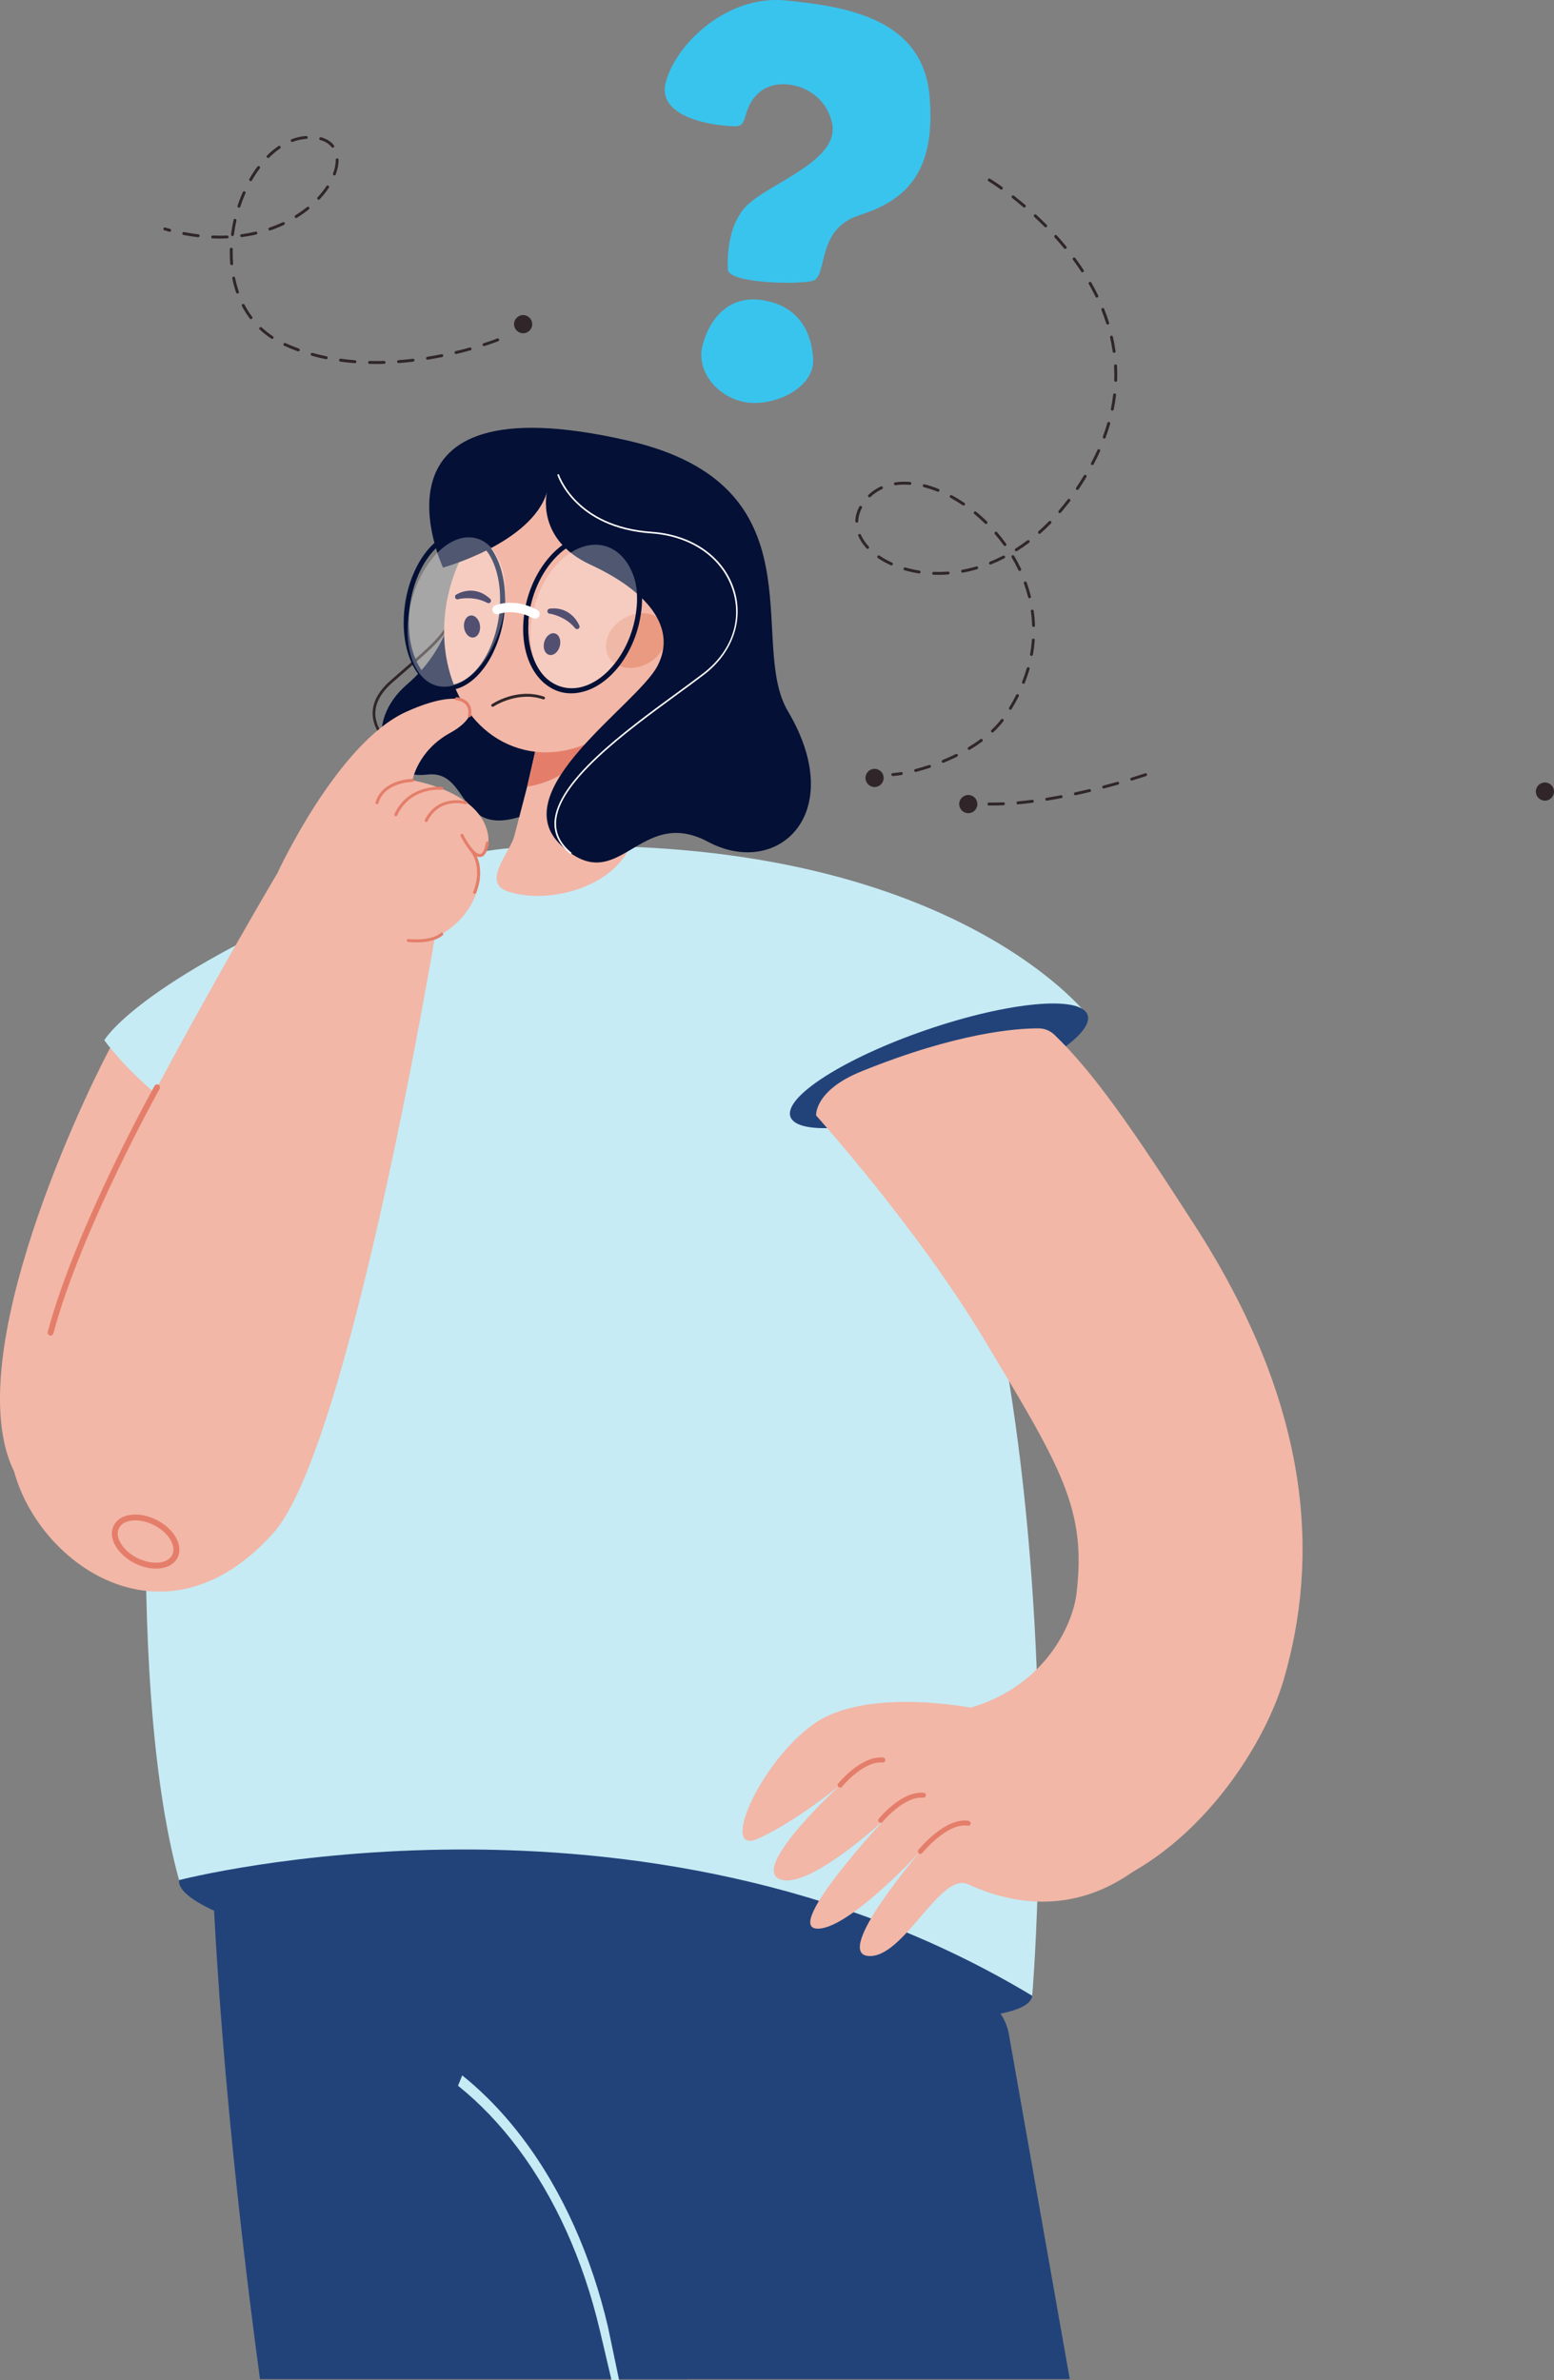 <svg width="425" height="651" viewBox="0 0 425 651" fill="none" xmlns="http://www.w3.org/2000/svg">
<rect x="0" y="0" width="425" height="651" fill="#808080" stroke="none"/>
<g clip-path="url(#clip0_14_1539)">
<path d="M199.078 73.71C199.078 73.71 198.072 62.091 204.475 56.001C210.888 49.911 229.715 43.859 227.562 33.712C225.409 23.566 213.618 20.778 208.213 24.834C202.807 28.891 204.792 34.319 201.474 34.514C198.156 34.71 179.263 33.078 182.087 22.484C184.911 11.89 198.948 -1.52 215.035 0.131C231.123 1.781 252.401 4.859 254.228 26.364C256.055 47.869 247.051 55.003 234.991 58.873C222.939 62.734 226.565 75.688 222.221 76.816C217.887 77.944 199.078 77.413 199.078 73.701V73.71Z" fill="#39C4EE"/>
<path d="M192.209 94.171C194.604 85.694 200.374 80.984 208.11 82.029C215.855 83.073 221.765 87.923 222.38 98.153C222.846 105.959 212.09 111.125 204.344 110.081C196.599 109.036 190.084 101.688 192.209 94.171Z" fill="#39C4EE"/>
<path d="M100.662 99.123C100.662 99.338 100.83 99.524 101.054 99.524C101.622 99.533 102.182 99.543 102.741 99.543C103.505 99.543 104.279 99.543 105.043 99.515C105.267 99.515 105.434 99.319 105.434 99.104C105.434 98.89 105.248 98.713 105.034 98.713C103.71 98.75 102.396 98.759 101.082 98.731C100.867 98.731 100.69 98.899 100.681 99.123H100.662ZM92.749 98.461C92.721 98.675 92.87 98.88 93.085 98.909C94.38 99.086 95.713 99.235 97.055 99.328C97.065 99.328 97.074 99.328 97.083 99.328C97.288 99.328 97.465 99.17 97.475 98.955C97.493 98.741 97.326 98.545 97.111 98.526C95.778 98.424 94.464 98.284 93.178 98.106C92.954 98.079 92.758 98.228 92.731 98.451L92.749 98.461ZM108.613 98.936C108.631 99.142 108.809 99.3 109.004 99.3H109.032C110.337 99.207 111.67 99.076 113.003 98.909C113.217 98.89 113.376 98.685 113.348 98.47C113.329 98.256 113.124 98.097 112.91 98.125C111.586 98.284 110.263 98.414 108.967 98.507C108.753 98.526 108.585 98.713 108.594 98.936H108.613ZM116.517 98.032C116.545 98.228 116.712 98.368 116.908 98.368C116.927 98.368 116.945 98.368 116.973 98.368C118.269 98.162 119.592 97.92 120.907 97.659C121.121 97.621 121.261 97.407 121.214 97.193C121.177 96.978 120.963 96.838 120.748 96.885C119.453 97.146 118.138 97.379 116.852 97.584C116.638 97.621 116.489 97.827 116.526 98.041L116.517 98.032ZM85.255 97.295C86.514 97.65 87.819 97.967 89.142 98.237C89.17 98.237 89.198 98.237 89.226 98.237C89.412 98.237 89.58 98.106 89.617 97.92C89.664 97.706 89.524 97.5 89.31 97.454C88.005 97.193 86.719 96.876 85.479 96.53C85.274 96.475 85.05 96.596 84.985 96.81C84.929 97.015 85.05 97.239 85.265 97.295H85.255ZM124.318 96.502C124.355 96.689 124.523 96.81 124.709 96.81C124.737 96.81 124.765 96.81 124.803 96.81C126.098 96.502 127.394 96.167 128.671 95.812C128.885 95.756 129.006 95.533 128.95 95.327C128.894 95.113 128.671 94.992 128.456 95.048C127.198 95.402 125.902 95.738 124.616 96.036C124.411 96.083 124.271 96.307 124.327 96.512L124.318 96.502ZM77.734 94.563C78.927 95.113 80.176 95.626 81.443 96.083C81.49 96.101 81.537 96.102 81.583 96.102C81.742 96.102 81.9 95.999 81.956 95.84C82.031 95.635 81.928 95.402 81.723 95.327C80.483 94.88 79.253 94.376 78.069 93.835C77.874 93.742 77.641 93.835 77.547 94.031C77.454 94.227 77.547 94.469 77.743 94.563H77.734ZM131.989 94.385C132.045 94.553 132.194 94.665 132.371 94.665C132.408 94.665 132.455 94.665 132.492 94.647C134.869 93.873 136.258 93.313 136.276 93.313C136.481 93.229 136.575 92.996 136.491 92.791C136.407 92.595 136.174 92.492 135.978 92.576C135.969 92.576 134.599 93.136 132.24 93.891C132.035 93.957 131.914 94.19 131.989 94.395V94.385ZM71.032 90.124C72.011 91.038 73.073 91.877 74.201 92.623C74.266 92.66 74.341 92.688 74.416 92.688C74.546 92.688 74.667 92.623 74.751 92.511C74.872 92.325 74.816 92.082 74.639 91.961C73.549 91.243 72.514 90.431 71.573 89.555C71.414 89.406 71.163 89.415 71.004 89.573C70.855 89.732 70.864 89.984 71.023 90.133L71.032 90.124ZM66.167 83.717C66.801 84.92 67.528 86.067 68.329 87.13C68.404 87.233 68.525 87.289 68.646 87.289C68.73 87.289 68.814 87.261 68.888 87.205C69.066 87.074 69.094 86.822 68.963 86.645C68.189 85.619 67.481 84.51 66.875 83.344C66.773 83.148 66.53 83.073 66.335 83.176C66.139 83.279 66.064 83.521 66.167 83.717ZM63.52 76.126C63.79 77.469 64.144 78.774 64.573 80.015C64.629 80.183 64.778 80.285 64.946 80.285C64.993 80.285 65.03 80.285 65.076 80.266C65.281 80.192 65.393 79.968 65.319 79.763C64.899 78.56 64.554 77.282 64.293 75.977C64.256 75.762 64.042 75.622 63.827 75.669C63.613 75.715 63.473 75.921 63.511 76.135L63.52 76.126ZM62.849 69.206C62.849 70.195 62.886 71.183 62.961 72.144C62.979 72.349 63.156 72.517 63.352 72.517C63.361 72.517 63.371 72.517 63.38 72.517C63.604 72.507 63.762 72.312 63.753 72.088C63.678 71.146 63.641 70.176 63.641 69.215C63.641 68.861 63.641 68.516 63.65 68.162C63.65 67.938 63.483 67.761 63.259 67.751C63.044 67.751 62.858 67.919 62.849 68.143C62.849 68.497 62.839 68.861 62.839 69.215L62.849 69.206ZM57.75 64.795C57.75 65.01 57.918 65.196 58.133 65.205C58.785 65.224 59.447 65.243 60.099 65.243C60.78 65.243 61.469 65.233 62.14 65.205C62.355 65.205 62.532 65.01 62.523 64.795C62.523 64.571 62.327 64.403 62.112 64.413C60.826 64.469 59.503 64.469 58.179 64.413C57.965 64.413 57.778 64.581 57.769 64.795H57.75ZM49.874 63.797C49.837 64.012 49.977 64.217 50.191 64.263C51.515 64.515 52.848 64.73 54.143 64.879C54.153 64.879 54.171 64.879 54.19 64.879C54.386 64.879 54.563 64.73 54.581 64.525C54.609 64.31 54.451 64.105 54.236 64.086C52.95 63.928 51.636 63.723 50.331 63.471C50.117 63.434 49.912 63.573 49.865 63.788L49.874 63.797ZM65.692 64.506C65.719 64.702 65.887 64.851 66.083 64.851C66.102 64.851 66.12 64.851 66.139 64.851C67.472 64.665 68.805 64.431 70.082 64.124C70.287 64.077 70.426 63.862 70.38 63.648C70.333 63.434 70.119 63.303 69.904 63.349C68.646 63.648 67.341 63.89 66.036 64.068C65.822 64.096 65.663 64.291 65.692 64.515V64.506ZM63.184 64.124C63.156 64.338 63.315 64.534 63.529 64.562C63.548 64.562 63.557 64.562 63.576 64.562C63.772 64.562 63.949 64.413 63.967 64.217C64.135 62.921 64.368 61.615 64.657 60.337C64.704 60.123 64.573 59.908 64.359 59.862C64.154 59.815 63.939 59.946 63.883 60.16C63.585 61.466 63.352 62.799 63.184 64.114V64.124ZM44.962 62.995C45.41 63.126 45.857 63.247 46.295 63.368C46.323 63.368 46.361 63.377 46.398 63.377C46.575 63.377 46.733 63.256 46.78 63.079C46.836 62.865 46.715 62.65 46.5 62.594C46.062 62.482 45.624 62.361 45.186 62.23C44.972 62.165 44.758 62.286 44.692 62.501C44.627 62.715 44.748 62.93 44.962 62.995ZM73.437 62.762C73.493 62.93 73.651 63.032 73.819 63.032C73.856 63.032 73.903 63.032 73.95 63.014C75.217 62.575 76.475 62.063 77.668 61.503C77.864 61.41 77.948 61.167 77.855 60.971C77.762 60.776 77.529 60.692 77.324 60.785C76.149 61.335 74.928 61.83 73.679 62.268C73.474 62.342 73.362 62.566 73.437 62.771V62.762ZM80.651 59.442C80.726 59.563 80.856 59.638 80.987 59.638C81.061 59.638 81.136 59.619 81.192 59.573C82.347 58.855 83.447 58.071 84.472 57.241C84.64 57.101 84.668 56.849 84.528 56.682C84.389 56.514 84.137 56.486 83.969 56.626C82.972 57.428 81.891 58.202 80.772 58.892C80.586 59.013 80.53 59.256 80.642 59.442H80.651ZM65.216 56.794C65.216 56.794 65.3 56.812 65.337 56.812C65.505 56.812 65.663 56.71 65.719 56.542C66.13 55.283 66.605 54.052 67.127 52.858C67.211 52.662 67.127 52.429 66.922 52.336C66.726 52.252 66.484 52.336 66.4 52.541C65.869 53.744 65.384 55.012 64.965 56.29C64.899 56.495 65.011 56.719 65.216 56.794ZM86.877 54.518C86.952 54.593 87.054 54.63 87.147 54.63C87.259 54.63 87.362 54.593 87.436 54.499C88.387 53.483 89.226 52.41 89.944 51.338C90.065 51.151 90.009 50.909 89.832 50.788C89.645 50.667 89.403 50.722 89.282 50.9C88.592 51.944 87.781 52.97 86.859 53.959C86.709 54.117 86.709 54.369 86.877 54.518ZM68.357 49.492C68.422 49.529 68.488 49.538 68.553 49.538C68.693 49.538 68.823 49.473 68.898 49.342C69.559 48.177 70.287 47.067 71.051 46.05C71.181 45.873 71.144 45.631 70.967 45.491C70.79 45.36 70.547 45.398 70.408 45.565C69.625 46.61 68.888 47.738 68.208 48.932C68.096 49.128 68.161 49.361 68.357 49.473V49.492ZM91.305 47.962C91.305 47.962 91.398 47.981 91.444 47.981C91.603 47.981 91.752 47.888 91.817 47.72C92.339 46.339 92.6 45.006 92.6 43.784V43.7C92.6 43.486 92.423 43.309 92.209 43.309C91.985 43.309 91.808 43.495 91.817 43.71V43.775C91.817 44.922 91.575 46.153 91.09 47.449C91.016 47.654 91.118 47.888 91.323 47.962H91.305ZM73.045 43.094C73.129 43.169 73.232 43.215 73.325 43.215C73.418 43.215 73.53 43.178 73.605 43.094C74.565 42.143 75.571 41.304 76.597 40.604C76.783 40.483 76.82 40.231 76.699 40.054C76.578 39.867 76.326 39.83 76.149 39.951C75.077 40.679 74.033 41.546 73.036 42.535C72.878 42.693 72.878 42.945 73.036 43.103L73.045 43.094ZM87.595 38.301C88.937 38.674 89.972 39.317 90.699 40.24C90.773 40.343 90.894 40.399 91.016 40.399C91.099 40.399 91.183 40.371 91.258 40.315C91.435 40.175 91.463 39.933 91.323 39.755C90.503 38.702 89.319 37.956 87.809 37.545C87.604 37.489 87.38 37.611 87.325 37.825C87.269 38.03 87.39 38.254 87.604 38.31L87.595 38.301ZM79.523 38.571C79.579 38.73 79.738 38.832 79.896 38.832C79.943 38.832 79.989 38.832 80.036 38.804C81.266 38.347 82.525 38.068 83.783 37.984C83.997 37.974 84.174 37.778 84.156 37.564C84.146 37.349 83.951 37.172 83.736 37.191C82.403 37.284 81.07 37.583 79.766 38.068C79.561 38.142 79.449 38.375 79.533 38.581L79.523 38.571Z" fill="#30262A"/>
<path d="M267.305 219.919C267.305 218.548 266.187 217.429 264.816 217.429C263.446 217.429 262.328 218.548 262.328 219.919C262.328 221.29 263.446 222.409 264.816 222.409C266.187 222.409 267.305 221.29 267.305 219.919Z" fill="#30262A"/>
<path d="M241.673 212.766C241.673 211.395 240.555 210.276 239.185 210.276C237.815 210.276 236.696 211.395 236.696 212.766C236.696 214.137 237.815 215.256 239.185 215.256C240.555 215.256 241.673 214.137 241.673 212.766Z" fill="#30262A"/>
<path d="M145.559 88.66C145.559 87.289 144.441 86.17 143.071 86.17C141.701 86.17 140.582 87.289 140.582 88.66C140.582 90.031 141.701 91.15 143.071 91.15C144.441 91.15 145.559 90.031 145.559 88.66Z" fill="#30262A"/>
<path d="M425 216.496C425 215.125 423.881 214.006 422.511 214.006C421.141 214.006 420.023 215.125 420.023 216.496C420.023 217.867 421.141 218.986 422.511 218.986C423.881 218.986 425 217.867 425 216.496Z" fill="#30262A"/>
<path d="M157.173 173.934C157.425 173.934 157.667 173.813 157.816 173.579C158.683 172.227 158.907 170.977 158.487 169.858C157.797 168.003 155.579 167.322 155.486 167.294C155.085 167.173 154.656 167.406 154.535 167.807C154.414 168.208 154.647 168.637 155.048 168.749C155.076 168.749 156.642 169.243 157.061 170.39C157.303 171.043 157.126 171.835 156.53 172.759C156.306 173.113 156.409 173.589 156.763 173.813C156.893 173.896 157.033 173.934 157.173 173.934Z" fill="#E47E6A"/>
<path d="M30.916 285.171C26.862 292.128 -10.029 365.512 2.628 399.607C15.286 433.702 57.368 372.889 57.368 372.889L54.041 304.867L30.916 285.171Z" fill="#F2B7A7"/>
<path d="M57.434 490.887C57.48 494.216 57.564 498.17 57.713 502.749C57.76 504.297 57.816 505.91 57.881 507.598C57.89 507.85 57.9 508.111 57.909 508.372C57.956 509.519 58.002 510.704 58.049 511.916C58.058 512.215 58.077 512.504 58.086 512.811C58.123 513.819 58.17 514.844 58.226 515.898C58.319 517.941 58.422 520.067 58.533 522.277C58.552 522.669 58.571 523.07 58.599 523.48C58.794 527.089 59.009 530.913 59.27 534.951C59.838 543.829 60.565 553.723 61.497 564.634C61.572 565.483 61.647 566.341 61.721 567.208C63.352 585.878 65.589 607.411 68.637 631.761C69.401 637.888 70.221 644.183 71.098 650.673H167.239L167.342 651L167.267 650.673H187.875L185.722 619.777L182.124 550.879L182.059 549.639L182.031 549.005L181.966 547.792L180.978 528.852L180.931 527.863L180.866 526.567L180.018 510.349L179.971 509.51L179.673 503.775L179.645 503.103L179.589 501.956L79.719 482.167L57.462 477.756C57.462 477.756 57.331 482.167 57.462 490.905L57.434 490.887Z" fill="#22437A"/>
<path d="M282.302 545.862C281.165 555.243 228.159 554.106 163.259 545.88C98.36 537.664 47.843 523.592 48.98 514.21C50.117 504.829 108.11 494.253 173.009 502.479C237.908 510.694 283.439 536.48 282.302 545.862Z" fill="#22437A"/>
<path d="M131.942 534.233L134.105 541.348L134.645 543.111L136.975 550.795L137.553 552.698L150.742 596.193L154.833 609.687L162.365 634.54L167.258 650.664L167.36 650.991L167.286 650.664H292.564L283.411 598.823L282.936 596.1L282.917 595.988L282.451 593.33L279.366 575.881L275.833 555.887C275.544 554.554 275.088 553.304 274.473 552.148C274.165 551.56 273.82 550.991 273.429 550.46C271.676 548.007 269.178 546.17 266.27 545.312C265.515 545.088 264.695 544.855 263.81 544.612C263.745 544.612 262.523 544.249 259.858 543.559C258.534 543.213 256.857 542.785 254.787 542.29C250.407 541.227 244.255 539.819 236.006 538.103C235.438 537.982 234.869 537.87 234.291 537.749C217.934 534.382 198.5 530.941 180.987 528.843C153.529 525.551 130.786 525.551 131.961 534.223L131.942 534.233Z" fill="#22437A"/>
<path d="M125.259 570.444C137.32 580.106 147.405 593.703 154.806 609.995C158.655 618.462 161.768 627.658 164.061 637.403L167.249 650.981H169.318L166.27 636.387C165.151 631.621 163.837 626.977 162.337 622.491C162.337 622.491 162.337 622.491 162.337 622.482C159.214 613.128 155.309 604.409 150.714 596.51C143.984 584.946 135.773 575.126 126.415 567.619L125.259 570.444Z" fill="#C6EBF4"/>
<path d="M58.599 522.622C58.599 522.622 88.76 518.425 134.058 521.773C204.214 526.959 263.791 543.213 263.791 543.213L241.524 546.962L102.079 552.492L70.753 532.06L58.589 522.631L58.599 522.622Z" fill="#22437A"/>
<path d="M242.158 271.108C242.158 271.108 179.319 219.91 111.586 238.086C79.244 246.768 50.965 270.026 45.429 317.177C41.644 349.416 33.368 457.697 48.98 514.211C48.98 514.211 175.292 481.328 282.302 545.853C282.302 545.853 297.457 368.021 242.158 271.099V271.108Z" fill="#C6EBF4"/>
<path d="M297.457 277.682L216.862 297.304C216.862 297.304 120.31 313.689 85.908 315.293C51.515 316.906 28.53 284.5 28.53 284.5C28.53 284.5 37.292 268.786 94.595 244.315C99.982 242.012 105.63 239.923 111.567 238.095C121.54 235.036 131.691 232.313 141.934 231.8C257.901 226.009 297.448 277.682 297.448 277.682H297.457Z" fill="#C6EBF4"/>
<path d="M260.177 301.362C282.62 293.679 299.304 283.037 297.442 277.594C295.581 272.151 275.878 273.967 253.436 281.651C230.993 289.334 214.309 299.976 216.17 305.419C218.032 310.862 237.734 309.046 260.177 301.362Z" fill="#22437A"/>
<path d="M110.225 206.937L110.607 206.294C110.533 206.247 103.263 201.93 102.685 195.886C102.387 192.753 103.924 189.666 107.28 186.71C108.855 185.32 110.3 184.071 111.623 182.924C120.729 175.034 124.141 172.078 124.905 163.573L124.159 163.508C123.423 171.714 120.319 174.391 111.129 182.355C109.806 183.502 108.361 184.752 106.786 186.141C103.244 189.265 101.613 192.566 101.948 195.952C102.209 198.619 103.729 201.37 106.348 203.897C108.305 205.79 110.169 206.891 110.244 206.937H110.225Z" fill="#30262A"/>
<path d="M124.514 163.545C124.514 163.545 123.461 176.76 111.307 187.195C99.153 197.64 104.111 213.447 116.731 211.861C129.351 210.276 124.216 231.893 146.725 221.626C162.141 214.594 124.514 163.536 124.514 163.536V163.545Z" fill="#041035"/>
<path d="M162.57 223.77L160.37 203.813L159.727 197.985L155.952 163.685L148.608 195.784L144.199 215.051L140.704 228.48C139.678 232.975 131.327 241.508 139.138 243.905C150.947 247.523 167.677 242.133 172.161 231.707C172.161 231.707 163.269 230.224 162.551 223.77H162.57Z" fill="#F2B7A7"/>
<path d="M160.566 203.3C160.51 203.468 160.444 203.645 160.37 203.813C156.53 213.708 144.255 215.125 144.255 215.125L144.208 215.051L148.617 195.784C152.298 195.588 157.387 195.784 159.736 197.985C160.957 199.132 161.432 200.829 160.566 203.31V203.3Z" fill="#E47E6A"/>
<path d="M182.478 177.285C188.625 157.181 180.404 136.841 164.116 131.856C147.827 126.87 129.64 139.126 123.493 159.231C117.346 179.335 125.567 199.675 141.855 204.66C158.144 209.646 176.331 197.39 182.478 177.285Z" fill="#F2B7A7"/>
<path d="M176.858 181.581C172.543 183.754 167.771 182.644 166.205 179.119C164.639 175.594 166.867 170.968 171.182 168.805C175.497 166.632 180.27 167.741 181.835 171.267C183.401 174.792 181.174 179.417 176.858 181.581Z" fill="#EA9A81"/>
<path d="M150.033 167.751C149.856 167.639 149.726 167.443 149.707 167.219C149.679 166.837 149.959 166.492 150.341 166.464C150.565 166.445 155.794 165.503 158.431 171.061C158.599 171.416 158.469 171.826 158.114 172.003C157.77 172.181 157.415 171.994 157.173 171.686C154.722 168.674 150.649 167.844 150.453 167.863C150.294 167.872 150.145 167.835 150.024 167.76L150.033 167.751Z" fill="#080435"/>
<path d="M153.091 176.75C152.653 178.364 151.348 179.417 150.173 179.1C148.999 178.783 148.402 177.217 148.841 175.594C149.279 173.981 150.584 172.927 151.758 173.244C152.932 173.561 153.529 175.128 153.091 176.75Z" fill="#080435"/>
<path d="M125.026 163.918C124.812 163.881 124.625 163.75 124.523 163.545C124.346 163.2 124.476 162.78 124.821 162.603C125.026 162.501 129.5 159.638 134.049 163.769C134.338 164.03 134.375 164.468 134.114 164.757C133.862 165.047 133.461 165.009 133.126 164.823C129.715 162.967 125.632 163.76 125.455 163.843C125.315 163.918 125.157 163.937 125.017 163.909L125.026 163.918Z" fill="#080435"/>
<path d="M131.271 171.071C131.486 172.731 130.675 174.204 129.472 174.354C128.27 174.503 127.124 173.281 126.909 171.621C126.695 169.961 127.506 168.488 128.708 168.339C129.91 168.189 131.057 169.411 131.271 171.071Z" fill="#080435"/>
<path d="M149.586 134.626C149.586 134.626 146.361 147.449 161.47 154.434C176.578 161.409 185.405 171.416 179.813 182.131C174.22 192.846 137.572 216.338 153.454 231.184C169.336 246.031 174.602 220.087 193.644 230.233C212.686 240.38 232.092 222.53 215.464 194.478C204.27 175.584 225.139 132.845 171.834 120.535C96.822 103.217 121.158 155.236 121.158 155.236C121.158 155.236 145.355 148.577 149.586 134.626Z" fill="#041035"/>
<path d="M156.073 233.618L156.353 233.273C153.436 230.914 152 228.135 152.075 225.02C152.345 213.988 171.331 200.111 185.191 189.974C187.856 188.025 190.373 186.188 192.563 184.509C200.197 178.671 203.394 169.905 200.915 161.624C198.156 152.419 189.45 146.227 178.21 145.444C157.425 144.008 152.876 129.823 152.83 129.683L152.401 129.814C152.448 129.963 157.071 144.427 178.172 145.891C189.227 146.656 197.774 152.737 200.486 161.754C202.956 169.98 199.889 178.354 192.293 184.164C190.103 185.843 187.586 187.68 184.93 189.62C170.995 199.803 151.916 213.755 151.637 225.011C151.553 228.275 153.053 231.166 156.073 233.618Z" fill="white"/>
<path d="M134.049 177.105C134.161 177.272 134.272 177.459 134.394 177.618C134.543 177.347 134.673 177.077 134.813 176.797C134.953 176.517 135.083 176.237 135.214 175.958C135.316 175.743 135.409 175.529 135.503 175.314C135.605 175.09 135.698 174.857 135.792 174.624C135.922 174.307 136.043 173.99 136.164 173.654C136.23 173.468 136.304 173.281 136.369 173.085C136.649 172.293 136.91 171.472 137.124 170.633C137.18 170.409 137.246 170.185 137.302 169.961C137.302 169.942 137.302 169.924 137.311 169.905C137.32 169.849 137.339 169.793 137.348 169.737C137.367 169.663 137.385 169.588 137.404 169.513C137.432 169.383 137.46 169.262 137.488 169.122V169.066C137.535 168.917 137.563 168.786 137.59 168.646C137.59 168.609 137.609 168.572 137.609 168.534C137.674 168.227 137.73 167.919 137.786 167.602C137.786 167.592 137.786 167.574 137.786 167.564C137.46 167.611 137.18 167.676 136.975 167.742L136.882 167.77L136.705 167.826L136.603 167.853C136.603 167.853 136.575 167.863 136.565 167.872C136.565 167.872 136.556 167.872 136.547 167.872C136.146 171.183 135.288 174.335 134.049 177.105ZM133.033 150.554C133.107 150.666 133.201 150.778 133.275 150.899C135.447 153.958 136.724 158.444 136.77 163.573C136.77 164.114 136.77 164.627 136.742 165.158C136.733 166.082 136.649 166.977 136.547 167.872C136.146 171.183 135.288 174.335 134.049 177.105C134.011 177.198 133.974 177.291 133.928 177.384C134.011 177.506 134.095 177.636 134.179 177.767C134.207 177.804 134.226 177.851 134.254 177.888C134.338 177.729 134.431 177.571 134.505 177.412C134.524 177.375 134.552 177.328 134.571 177.282C134.617 177.189 134.664 177.095 134.71 177.011C134.748 176.937 134.785 176.862 134.813 176.797C134.888 176.648 134.962 176.498 135.027 176.349C135.055 176.284 135.093 176.219 135.121 176.153C135.158 176.088 135.186 176.023 135.214 175.958C135.316 175.743 135.409 175.529 135.503 175.314C135.605 175.09 135.698 174.857 135.792 174.624C135.922 174.307 136.043 173.99 136.164 173.654C136.23 173.468 136.304 173.281 136.369 173.085C136.649 172.293 136.91 171.472 137.124 170.633C137.18 170.409 137.246 170.185 137.302 169.961C137.302 169.942 137.302 169.924 137.311 169.905C137.32 169.849 137.339 169.793 137.348 169.737C137.367 169.663 137.385 169.588 137.404 169.513C137.432 169.383 137.46 169.262 137.488 169.122V169.066C137.535 168.917 137.563 168.786 137.59 168.646C137.59 168.609 137.609 168.572 137.609 168.534C137.674 168.227 137.73 167.919 137.786 167.602C137.786 167.592 137.786 167.574 137.786 167.564C137.805 167.443 137.824 167.341 137.833 167.229C137.851 167.126 137.87 167.014 137.879 166.902C137.879 166.902 137.879 166.884 137.879 166.865C137.917 166.632 137.945 166.389 137.973 166.147C137.973 166.138 137.973 166.119 137.973 166.1C137.991 165.988 138.001 165.876 138.01 165.765C138.01 165.746 138.01 165.727 138.01 165.699C138.029 165.587 138.038 165.475 138.047 165.364C138.047 165.354 138.047 165.336 138.047 165.326C138.057 165.224 138.066 165.112 138.084 165.009C138.084 164.981 138.084 164.953 138.084 164.916C138.084 164.897 138.084 164.879 138.084 164.86V164.813C138.084 164.813 138.084 164.739 138.084 164.701C138.084 164.701 138.084 164.692 138.084 164.683C138.103 164.3 138.103 163.909 138.084 163.517C138.019 158.229 136.705 153.548 134.449 150.265C134.366 150.144 134.282 150.023 134.198 149.902C133.974 150.023 133.741 150.144 133.508 150.265C133.322 150.358 133.145 150.452 132.958 150.536L133.033 150.554ZM133.033 150.554C133.107 150.666 133.201 150.778 133.275 150.899C135.447 153.958 136.724 158.444 136.77 163.573C136.77 164.114 136.77 164.627 136.742 165.158C136.733 166.082 136.649 166.977 136.547 167.872C136.146 171.183 135.288 174.335 134.049 177.105C134.011 177.198 133.974 177.291 133.928 177.384C134.011 177.506 134.095 177.636 134.179 177.767C134.207 177.804 134.226 177.851 134.254 177.888C134.338 177.729 134.431 177.571 134.505 177.412C134.524 177.375 134.552 177.328 134.571 177.282C134.617 177.189 134.664 177.095 134.71 177.011C134.748 176.937 134.785 176.862 134.813 176.797C134.888 176.648 134.962 176.498 135.027 176.349C135.055 176.284 135.093 176.219 135.121 176.153C135.158 176.088 135.186 176.023 135.214 175.958C135.316 175.743 135.409 175.529 135.503 175.314C135.605 175.09 135.698 174.857 135.792 174.624C135.922 174.307 136.043 173.99 136.164 173.654C136.23 173.468 136.304 173.281 136.369 173.085C136.649 172.293 136.91 171.472 137.124 170.633C137.18 170.409 137.246 170.185 137.302 169.961C137.302 169.942 137.302 169.924 137.311 169.905C137.32 169.849 137.339 169.793 137.348 169.737C137.367 169.663 137.385 169.588 137.404 169.513C137.432 169.383 137.46 169.262 137.488 169.122V169.066C137.535 168.917 137.563 168.786 137.59 168.646C137.59 168.609 137.609 168.572 137.609 168.534C137.674 168.227 137.73 167.919 137.786 167.602C137.786 167.592 137.786 167.574 137.786 167.564C137.805 167.443 137.824 167.341 137.833 167.229C137.851 167.126 137.87 167.014 137.879 166.902C137.879 166.902 137.879 166.884 137.879 166.865C137.917 166.632 137.945 166.389 137.973 166.147C137.973 166.138 137.973 166.119 137.973 166.1C137.991 165.988 138.001 165.876 138.01 165.765C138.01 165.746 138.01 165.727 138.01 165.699C138.029 165.587 138.038 165.475 138.047 165.364C138.047 165.354 138.047 165.336 138.047 165.326C138.057 165.224 138.066 165.112 138.084 165.009C138.084 164.981 138.084 164.953 138.084 164.916C138.084 164.897 138.084 164.879 138.084 164.86V164.813C138.084 164.813 138.084 164.739 138.084 164.701C138.084 164.701 138.084 164.692 138.084 164.683C138.103 164.3 138.103 163.909 138.084 163.517C138.019 158.229 136.705 153.548 134.449 150.265C134.366 150.144 134.282 150.023 134.198 149.902C133.974 150.023 133.741 150.144 133.508 150.265C133.322 150.358 133.145 150.452 132.958 150.536L133.033 150.554ZM133.033 150.554C133.107 150.666 133.201 150.778 133.275 150.899C135.447 153.958 136.724 158.444 136.77 163.573C136.77 164.114 136.77 164.627 136.742 165.158C136.733 166.082 136.649 166.977 136.547 167.872C136.146 171.183 135.288 174.335 134.049 177.105C134.011 177.198 133.974 177.291 133.928 177.384C134.011 177.506 134.095 177.636 134.179 177.767C134.207 177.804 134.226 177.851 134.254 177.888C134.338 177.729 134.431 177.571 134.505 177.412C134.524 177.375 134.552 177.328 134.571 177.282C134.617 177.189 134.664 177.095 134.71 177.011C134.748 176.937 134.785 176.862 134.813 176.797C134.888 176.648 134.962 176.498 135.027 176.349C135.055 176.284 135.093 176.219 135.121 176.153C135.158 176.088 135.186 176.023 135.214 175.958C135.316 175.743 135.409 175.529 135.503 175.314C135.605 175.09 135.698 174.857 135.792 174.624C135.922 174.307 136.043 173.99 136.164 173.654C136.23 173.468 136.304 173.281 136.369 173.085C136.649 172.293 136.91 171.472 137.124 170.633C137.18 170.409 137.246 170.185 137.302 169.961C137.302 169.942 137.302 169.924 137.311 169.905C137.32 169.849 137.339 169.793 137.348 169.737C137.367 169.663 137.385 169.588 137.404 169.513C137.432 169.383 137.46 169.262 137.488 169.122V169.066C137.535 168.917 137.563 168.786 137.59 168.646C137.59 168.609 137.609 168.572 137.609 168.534C137.674 168.227 137.73 167.919 137.786 167.602C137.786 167.592 137.786 167.574 137.786 167.564C137.805 167.443 137.824 167.341 137.833 167.229C137.851 167.126 137.87 167.014 137.879 166.902C137.879 166.902 137.879 166.884 137.879 166.865C137.917 166.632 137.945 166.389 137.973 166.147C137.973 166.138 137.973 166.119 137.973 166.1C137.991 165.988 138.001 165.876 138.01 165.765C138.01 165.746 138.01 165.727 138.01 165.699C138.029 165.587 138.038 165.475 138.047 165.364C138.047 165.354 138.047 165.336 138.047 165.326C138.057 165.224 138.066 165.112 138.084 165.009C138.084 164.981 138.084 164.953 138.084 164.916C138.084 164.897 138.084 164.879 138.084 164.86V164.813C138.084 164.813 138.084 164.739 138.084 164.701C138.084 164.701 138.084 164.692 138.084 164.683C138.103 164.3 138.103 163.909 138.084 163.517C138.019 158.229 136.705 153.548 134.449 150.265C134.366 150.144 134.282 150.023 134.198 149.902C133.974 150.023 133.741 150.144 133.508 150.265C133.322 150.358 133.145 150.452 132.958 150.536L133.033 150.554ZM133.033 150.554C133.107 150.666 133.201 150.778 133.275 150.899C135.447 153.958 136.724 158.444 136.77 163.573C136.77 164.114 136.77 164.627 136.742 165.158C136.733 166.082 136.649 166.977 136.547 167.872C136.146 171.183 135.288 174.335 134.049 177.105C134.011 177.198 133.974 177.291 133.928 177.384C134.011 177.506 134.095 177.636 134.179 177.767C134.207 177.804 134.226 177.851 134.254 177.888C134.338 177.729 134.431 177.571 134.505 177.412C134.524 177.375 134.552 177.328 134.571 177.282C134.617 177.189 134.664 177.095 134.71 177.011C134.748 176.937 134.785 176.862 134.813 176.797C134.888 176.648 134.962 176.498 135.027 176.349C135.055 176.284 135.093 176.219 135.121 176.153C135.158 176.088 135.186 176.023 135.214 175.958C135.316 175.743 135.409 175.529 135.503 175.314C135.605 175.09 135.698 174.857 135.792 174.624C135.922 174.307 136.043 173.99 136.164 173.654C136.23 173.468 136.304 173.281 136.369 173.085C136.649 172.293 136.91 171.472 137.124 170.633C137.18 170.409 137.246 170.185 137.302 169.961C137.302 169.942 137.302 169.924 137.311 169.905C137.32 169.849 137.339 169.793 137.348 169.737C137.367 169.663 137.385 169.588 137.404 169.513C137.432 169.383 137.46 169.262 137.488 169.122V169.066C137.535 168.917 137.563 168.786 137.59 168.646C137.59 168.609 137.609 168.572 137.609 168.534C137.674 168.227 137.73 167.919 137.786 167.602C137.786 167.592 137.786 167.574 137.786 167.564C137.805 167.443 137.824 167.341 137.833 167.229C137.851 167.126 137.87 167.014 137.879 166.902C137.879 166.902 137.879 166.884 137.879 166.865C137.917 166.632 137.945 166.389 137.973 166.147C137.973 166.138 137.973 166.119 137.973 166.1C137.991 165.988 138.001 165.876 138.01 165.765C138.01 165.746 138.01 165.727 138.01 165.699C138.029 165.587 138.038 165.475 138.047 165.364C138.047 165.354 138.047 165.336 138.047 165.326C138.057 165.224 138.066 165.112 138.084 165.009C138.084 164.981 138.084 164.953 138.084 164.916C138.084 164.897 138.084 164.879 138.084 164.86V164.813C138.084 164.813 138.084 164.739 138.084 164.701C138.084 164.701 138.084 164.692 138.084 164.683C138.103 164.3 138.103 163.909 138.084 163.517C138.019 158.229 136.705 153.548 134.449 150.265C134.366 150.144 134.282 150.023 134.198 149.902C133.974 150.023 133.741 150.144 133.508 150.265C133.322 150.358 133.145 150.452 132.958 150.536L133.033 150.554ZM133.033 150.554C133.107 150.666 133.201 150.778 133.275 150.899C135.447 153.958 136.724 158.444 136.77 163.573C136.77 164.114 136.77 164.627 136.742 165.158C136.733 166.082 136.649 166.977 136.547 167.872C136.146 171.183 135.288 174.335 134.049 177.105C134.011 177.198 133.974 177.291 133.928 177.384C134.011 177.506 134.095 177.636 134.179 177.767C134.207 177.804 134.226 177.851 134.254 177.888C134.338 177.729 134.431 177.571 134.505 177.412C134.524 177.375 134.552 177.328 134.571 177.282C134.617 177.189 134.664 177.095 134.71 177.011C134.748 176.937 134.785 176.862 134.813 176.797C134.888 176.648 134.962 176.498 135.027 176.349C135.055 176.284 135.093 176.219 135.121 176.153C135.158 176.088 135.186 176.023 135.214 175.958C135.316 175.743 135.409 175.529 135.503 175.314C135.605 175.09 135.698 174.857 135.792 174.624C135.922 174.307 136.043 173.99 136.164 173.654C136.23 173.468 136.304 173.281 136.369 173.085C136.649 172.293 136.91 171.472 137.124 170.633C137.18 170.409 137.246 170.185 137.302 169.961C137.302 169.942 137.302 169.924 137.311 169.905C137.32 169.849 137.339 169.793 137.348 169.737C137.367 169.663 137.385 169.588 137.404 169.513C137.432 169.383 137.46 169.262 137.488 169.122V169.066C137.535 168.917 137.563 168.786 137.59 168.646C137.59 168.609 137.609 168.572 137.609 168.534C137.674 168.227 137.73 167.919 137.786 167.602C137.786 167.592 137.786 167.574 137.786 167.564C137.805 167.443 137.824 167.341 137.833 167.229C137.851 167.126 137.87 167.014 137.879 166.902C137.879 166.902 137.879 166.884 137.879 166.865C137.917 166.632 137.945 166.389 137.973 166.147C137.973 166.138 137.973 166.119 137.973 166.1C137.991 165.988 138.001 165.876 138.01 165.765C138.01 165.746 138.01 165.727 138.01 165.699C138.029 165.587 138.038 165.475 138.047 165.364C138.047 165.354 138.047 165.336 138.047 165.326C138.057 165.224 138.066 165.112 138.084 165.009C138.084 164.981 138.084 164.953 138.084 164.916C138.084 164.897 138.084 164.879 138.084 164.86V164.813C138.084 164.813 138.084 164.739 138.084 164.701C138.084 164.701 138.084 164.692 138.084 164.683C138.103 164.3 138.103 163.909 138.084 163.517C138.019 158.229 136.705 153.548 134.449 150.265C134.366 150.144 134.282 150.023 134.198 149.902C133.974 150.023 133.741 150.144 133.508 150.265C133.322 150.358 133.145 150.452 132.958 150.536L133.033 150.554ZM133.284 150.899C135.456 153.958 136.733 158.444 136.78 163.573C136.78 164.114 136.78 164.627 136.752 165.158C136.742 166.082 136.658 166.977 136.556 167.872C136.155 171.183 135.298 174.335 134.058 177.105C134.021 177.198 133.983 177.291 133.937 177.384C134.021 177.515 134.105 177.645 134.179 177.776C134.207 177.813 134.226 177.86 134.254 177.897C134.338 177.739 134.431 177.58 134.505 177.422C134.524 177.384 134.552 177.338 134.571 177.291C134.617 177.198 134.664 177.105 134.71 177.021C134.748 176.946 134.785 176.871 134.813 176.806C134.953 176.526 135.083 176.247 135.214 175.967C135.316 175.752 135.409 175.538 135.503 175.323C135.605 175.1 135.698 174.866 135.792 174.633C135.922 174.316 136.043 173.999 136.164 173.663C136.23 173.477 136.304 173.29 136.369 173.095C136.649 172.302 136.91 171.481 137.124 170.642C137.199 170.343 137.283 170.054 137.348 169.747C137.367 169.672 137.385 169.597 137.404 169.523C137.469 169.234 137.535 168.945 137.59 168.656C137.59 168.618 137.609 168.581 137.609 168.544C137.674 168.236 137.73 167.928 137.786 167.611C137.786 167.602 137.786 167.592 137.786 167.574C137.786 167.574 137.786 167.574 137.786 167.564C137.805 167.452 137.824 167.35 137.833 167.238C137.851 167.135 137.87 167.024 137.879 166.912C137.879 166.912 137.879 166.893 137.879 166.874C137.917 166.641 137.945 166.399 137.973 166.156C137.973 166.147 137.973 166.128 137.973 166.11C137.991 165.998 138.001 165.886 138.01 165.774C138.01 165.755 138.01 165.737 138.01 165.709C138.029 165.597 138.038 165.485 138.047 165.373C138.047 165.364 138.047 165.345 138.047 165.336C138.066 165.196 138.075 165.065 138.084 164.925C138.084 164.897 138.094 164.86 138.094 164.823C138.094 164.785 138.094 164.748 138.094 164.711C138.094 164.711 138.094 164.701 138.094 164.692C138.112 164.31 138.112 163.918 138.094 163.526C138.029 158.239 136.714 153.557 134.459 150.275C134.375 150.153 134.291 150.032 134.207 149.911C133.983 150.032 133.75 150.153 133.517 150.275C133.331 150.368 133.154 150.461 132.977 150.554C133.051 150.666 133.145 150.778 133.219 150.899H133.284ZM110.402 170.595C110.44 174.568 111.185 178.205 112.518 181.152C112.565 181.273 112.63 181.394 112.686 181.516C112.732 181.628 112.788 181.749 112.854 181.861C113.292 182.756 113.804 183.577 114.336 184.304C115.072 185.311 115.901 186.16 116.806 186.85C117.747 187.568 118.735 188.062 119.788 188.398C121.326 188.864 122.948 188.892 124.626 188.454C124.626 188.454 124.672 188.445 124.709 188.445C128.717 187.372 132.315 183.689 134.766 178.718C134.813 178.625 134.86 178.522 134.906 178.429C135.409 177.356 135.876 176.247 136.276 175.09C137.097 172.722 137.674 170.176 137.954 167.546C138.047 166.678 138.112 165.802 138.15 164.925H138.14C138.14 164.925 138.14 164.888 138.14 164.869C138.14 164.841 138.14 164.823 138.14 164.804C138.14 164.776 138.14 164.739 138.14 164.711C138.14 164.711 138.14 164.701 138.14 164.692C138.159 164.31 138.159 163.918 138.14 163.526C138.075 158.239 136.761 153.557 134.505 150.275C134.421 150.153 134.338 150.032 134.254 149.911C134.058 149.64 133.872 149.389 133.667 149.137C133.667 149.137 133.629 149.081 133.611 149.062C133.023 148.372 132.399 147.775 131.728 147.262C131.141 146.824 130.525 146.451 129.882 146.153C128.447 145.481 126.909 145.211 125.297 145.397C124.821 145.434 124.327 145.537 123.852 145.668C122.072 146.143 120.375 147.122 118.819 148.493C113.804 152.96 110.309 161.596 110.412 170.567L110.402 170.595ZM136.78 163.573C136.78 164.114 136.78 164.627 136.752 165.158C136.742 166.082 136.658 166.977 136.556 167.872C136.155 171.183 135.298 174.335 134.058 177.105C134.021 177.198 133.983 177.291 133.937 177.384C131.672 182.383 128.223 186.104 124.355 187.139C124.271 187.158 124.197 187.176 124.122 187.186C121.829 187.717 119.611 187.204 117.654 185.778C116.787 185.115 115.995 184.276 115.296 183.278C114.792 182.569 114.345 181.786 113.935 180.928C113.879 180.798 113.823 180.686 113.767 180.555C113.711 180.443 113.665 180.322 113.609 180.201C112.472 177.487 111.828 174.186 111.791 170.567C111.791 169.588 111.8 168.6 111.884 167.639V167.611C111.884 167.611 111.884 167.555 111.894 167.518V167.499C112.472 160.328 115.314 153.716 119.229 149.957C120.748 148.503 122.435 147.467 124.206 147.001C124.551 146.917 124.887 146.843 125.213 146.805C126.191 146.665 127.123 146.721 128.056 146.964C128.056 146.964 128.065 146.964 128.083 146.964C128.083 146.964 128.102 146.964 128.111 146.964C128.447 147.048 128.764 147.16 129.099 147.318C129.724 147.561 130.311 147.906 130.898 148.344C131.681 148.95 132.39 149.678 133.033 150.526C133.107 150.638 133.201 150.75 133.275 150.871C135.447 153.93 136.724 158.416 136.77 163.545L136.78 163.573ZM133.284 150.899C135.456 153.958 136.733 158.444 136.78 163.573C136.78 164.114 136.78 164.627 136.752 165.158C136.742 166.082 136.658 166.977 136.556 167.872C136.155 171.183 135.298 174.335 134.058 177.105C134.021 177.198 133.983 177.291 133.937 177.384C134.021 177.515 134.105 177.645 134.179 177.776C134.207 177.813 134.226 177.86 134.254 177.897C134.338 177.739 134.431 177.58 134.505 177.422C134.524 177.384 134.552 177.338 134.571 177.291C134.617 177.198 134.664 177.105 134.71 177.021C134.748 176.946 134.785 176.871 134.813 176.806C134.953 176.526 135.083 176.247 135.214 175.967C135.316 175.752 135.409 175.538 135.503 175.323C135.605 175.1 135.698 174.866 135.792 174.633C135.922 174.316 136.043 173.999 136.164 173.663C136.23 173.477 136.304 173.29 136.369 173.095C136.649 172.302 136.91 171.481 137.124 170.642C137.18 170.418 137.246 170.194 137.302 169.97C137.302 169.952 137.302 169.933 137.311 169.914C137.32 169.859 137.339 169.803 137.348 169.747C137.367 169.672 137.385 169.597 137.404 169.523C137.432 169.392 137.46 169.271 137.488 169.131V169.075C137.535 168.926 137.563 168.795 137.59 168.656C137.59 168.618 137.609 168.581 137.609 168.544C137.674 168.236 137.73 167.928 137.786 167.611C137.786 167.602 137.786 167.592 137.786 167.574C137.805 167.452 137.824 167.35 137.833 167.238C137.851 167.135 137.87 167.024 137.879 166.912C137.879 166.912 137.879 166.893 137.879 166.874C137.917 166.641 137.945 166.399 137.973 166.156C137.973 166.147 137.973 166.128 137.973 166.11C137.991 165.998 138.001 165.886 138.01 165.774C138.01 165.755 138.01 165.737 138.01 165.709C138.029 165.597 138.038 165.485 138.047 165.373C138.047 165.364 138.047 165.345 138.047 165.336C138.066 165.196 138.075 165.065 138.084 164.925C138.084 164.897 138.094 164.86 138.094 164.823C138.094 164.785 138.094 164.748 138.094 164.711C138.094 164.711 138.094 164.701 138.094 164.692C138.112 164.31 138.112 163.918 138.094 163.526C138.029 158.239 136.714 153.557 134.459 150.275C134.375 150.153 134.291 150.032 134.207 149.911C133.983 150.032 133.75 150.153 133.517 150.275C133.331 150.368 133.154 150.461 132.977 150.554C133.051 150.666 133.145 150.778 133.219 150.899H133.284ZM133.033 150.554C133.107 150.666 133.201 150.778 133.275 150.899C135.447 153.958 136.724 158.444 136.77 163.573C136.77 164.114 136.77 164.627 136.742 165.158C136.733 166.082 136.649 166.977 136.547 167.872C136.146 171.183 135.288 174.335 134.049 177.105C134.011 177.198 133.974 177.291 133.928 177.384C134.011 177.506 134.095 177.636 134.179 177.767C134.207 177.804 134.226 177.851 134.254 177.888C134.338 177.729 134.431 177.571 134.505 177.412C134.524 177.375 134.552 177.328 134.571 177.282C134.617 177.189 134.664 177.095 134.71 177.011C134.748 176.937 134.785 176.862 134.813 176.797C134.888 176.648 134.962 176.498 135.027 176.349C135.055 176.284 135.093 176.219 135.121 176.153C135.158 176.088 135.186 176.023 135.214 175.958C135.316 175.743 135.409 175.529 135.503 175.314C135.605 175.09 135.698 174.857 135.792 174.624C135.922 174.307 136.043 173.99 136.164 173.654C136.23 173.468 136.304 173.281 136.369 173.085C136.649 172.293 136.91 171.472 137.124 170.633C137.18 170.409 137.246 170.185 137.302 169.961C137.302 169.942 137.302 169.924 137.311 169.905C137.32 169.849 137.339 169.793 137.348 169.737C137.367 169.663 137.385 169.588 137.404 169.513C137.432 169.383 137.46 169.262 137.488 169.122V169.066C137.535 168.917 137.563 168.786 137.59 168.646C137.59 168.609 137.609 168.572 137.609 168.534C137.674 168.227 137.73 167.919 137.786 167.602C137.786 167.592 137.786 167.574 137.786 167.564C137.805 167.443 137.824 167.341 137.833 167.229C137.851 167.126 137.87 167.014 137.879 166.902C137.879 166.902 137.879 166.884 137.879 166.865C137.917 166.632 137.945 166.389 137.973 166.147C137.973 166.138 137.973 166.119 137.973 166.1C137.991 165.988 138.001 165.876 138.01 165.765C138.01 165.746 138.01 165.727 138.01 165.699C138.029 165.587 138.038 165.475 138.047 165.364C138.047 165.354 138.047 165.336 138.047 165.326C138.057 165.224 138.066 165.112 138.084 165.009C138.084 164.981 138.084 164.953 138.084 164.916C138.084 164.897 138.084 164.879 138.084 164.86V164.813C138.084 164.813 138.084 164.739 138.084 164.701C138.084 164.701 138.084 164.692 138.084 164.683C138.103 164.3 138.103 163.909 138.084 163.517C138.019 158.229 136.705 153.548 134.449 150.265C134.366 150.144 134.282 150.023 134.198 149.902C133.974 150.023 133.741 150.144 133.508 150.265C133.322 150.358 133.145 150.452 132.958 150.536L133.033 150.554ZM133.033 150.554C133.107 150.666 133.201 150.778 133.275 150.899C135.447 153.958 136.724 158.444 136.77 163.573C136.77 164.114 136.77 164.627 136.742 165.158C136.733 166.082 136.649 166.977 136.547 167.872C136.146 171.183 135.288 174.335 134.049 177.105C134.011 177.198 133.974 177.291 133.928 177.384C134.011 177.506 134.095 177.636 134.179 177.767C134.207 177.804 134.226 177.851 134.254 177.888C134.338 177.729 134.431 177.571 134.505 177.412C134.524 177.375 134.552 177.328 134.571 177.282C134.617 177.189 134.664 177.095 134.71 177.011C134.748 176.937 134.785 176.862 134.813 176.797C134.888 176.648 134.962 176.498 135.027 176.349C135.055 176.284 135.093 176.219 135.121 176.153C135.158 176.088 135.186 176.023 135.214 175.958C135.316 175.743 135.409 175.529 135.503 175.314C135.605 175.09 135.698 174.857 135.792 174.624C135.922 174.307 136.043 173.99 136.164 173.654C136.23 173.468 136.304 173.281 136.369 173.085C136.649 172.293 136.91 171.472 137.124 170.633C137.18 170.409 137.246 170.185 137.302 169.961C137.302 169.942 137.302 169.924 137.311 169.905C137.32 169.849 137.339 169.793 137.348 169.737C137.367 169.663 137.385 169.588 137.404 169.513C137.432 169.383 137.46 169.262 137.488 169.122V169.066C137.535 168.917 137.563 168.786 137.59 168.646C137.59 168.609 137.609 168.572 137.609 168.534C137.674 168.227 137.73 167.919 137.786 167.602C137.786 167.592 137.786 167.574 137.786 167.564C137.805 167.443 137.824 167.341 137.833 167.229C137.851 167.126 137.87 167.014 137.879 166.902C137.879 166.902 137.879 166.884 137.879 166.865C137.917 166.632 137.945 166.389 137.973 166.147C137.973 166.138 137.973 166.119 137.973 166.1C137.991 165.988 138.001 165.876 138.01 165.765C138.01 165.746 138.01 165.727 138.01 165.699C138.029 165.587 138.038 165.475 138.047 165.364C138.047 165.354 138.047 165.336 138.047 165.326C138.057 165.224 138.066 165.112 138.084 165.009C138.084 164.981 138.084 164.953 138.084 164.916C138.084 164.897 138.084 164.879 138.084 164.86V164.813C138.084 164.813 138.084 164.739 138.084 164.701C138.084 164.701 138.084 164.692 138.084 164.683C138.103 164.3 138.103 163.909 138.084 163.517C138.019 158.229 136.705 153.548 134.449 150.265C134.366 150.144 134.282 150.023 134.198 149.902C133.974 150.023 133.741 150.144 133.508 150.265C133.322 150.358 133.145 150.452 132.958 150.536L133.033 150.554ZM133.033 150.554C133.107 150.666 133.201 150.778 133.275 150.899C135.447 153.958 136.724 158.444 136.77 163.573C136.77 164.114 136.77 164.627 136.742 165.158C136.733 166.082 136.649 166.977 136.547 167.872C136.146 171.183 135.288 174.335 134.049 177.105C134.011 177.198 133.974 177.291 133.928 177.384C134.011 177.506 134.095 177.636 134.179 177.767C134.207 177.804 134.226 177.851 134.254 177.888C134.338 177.729 134.431 177.571 134.505 177.412C134.524 177.375 134.552 177.328 134.571 177.282C134.617 177.189 134.664 177.095 134.71 177.011C134.748 176.937 134.785 176.862 134.813 176.797C134.888 176.648 134.962 176.498 135.027 176.349C135.055 176.284 135.093 176.219 135.121 176.153C135.158 176.088 135.186 176.023 135.214 175.958C135.316 175.743 135.409 175.529 135.503 175.314C135.605 175.09 135.698 174.857 135.792 174.624C135.922 174.307 136.043 173.99 136.164 173.654C136.23 173.468 136.304 173.281 136.369 173.085C136.649 172.293 136.91 171.472 137.124 170.633C137.18 170.409 137.246 170.185 137.302 169.961C137.302 169.942 137.302 169.924 137.311 169.905C137.32 169.849 137.339 169.793 137.348 169.737C137.367 169.663 137.385 169.588 137.404 169.513C137.432 169.383 137.46 169.262 137.488 169.122V169.066C137.535 168.917 137.563 168.786 137.59 168.646C137.59 168.609 137.609 168.572 137.609 168.534C137.674 168.227 137.73 167.919 137.786 167.602C137.786 167.592 137.786 167.574 137.786 167.564C137.805 167.443 137.824 167.341 137.833 167.229C137.851 167.126 137.87 167.014 137.879 166.902C137.879 166.902 137.879 166.884 137.879 166.865C137.917 166.632 137.945 166.389 137.973 166.147C137.973 166.138 137.973 166.119 137.973 166.1C137.991 165.988 138.001 165.876 138.01 165.765C138.01 165.746 138.01 165.727 138.01 165.699C138.029 165.587 138.038 165.475 138.047 165.364C138.047 165.354 138.047 165.336 138.047 165.326C138.057 165.224 138.066 165.112 138.084 165.009C138.084 164.981 138.084 164.953 138.084 164.916C138.084 164.897 138.084 164.879 138.084 164.86V164.813C138.084 164.813 138.084 164.739 138.084 164.701C138.084 164.701 138.084 164.692 138.084 164.683C138.103 164.3 138.103 163.909 138.084 163.517C138.019 158.229 136.705 153.548 134.449 150.265C134.366 150.144 134.282 150.023 134.198 149.902C133.974 150.023 133.741 150.144 133.508 150.265C133.322 150.358 133.145 150.452 132.958 150.536L133.033 150.554ZM133.033 150.554C133.107 150.666 133.201 150.778 133.275 150.899C135.447 153.958 136.724 158.444 136.77 163.573C136.77 164.114 136.77 164.627 136.742 165.158C136.733 166.082 136.649 166.977 136.547 167.872C136.146 171.183 135.288 174.335 134.049 177.105C134.011 177.198 133.974 177.291 133.928 177.384C134.011 177.506 134.095 177.636 134.179 177.767C134.207 177.804 134.226 177.851 134.254 177.888C134.338 177.729 134.431 177.571 134.505 177.412C134.524 177.375 134.552 177.328 134.571 177.282C134.617 177.189 134.664 177.095 134.71 177.011C134.748 176.937 134.785 176.862 134.813 176.797C134.888 176.648 134.962 176.498 135.027 176.349C135.055 176.284 135.093 176.219 135.121 176.153C135.158 176.088 135.186 176.023 135.214 175.958C135.316 175.743 135.409 175.529 135.503 175.314C135.605 175.09 135.698 174.857 135.792 174.624C135.922 174.307 136.043 173.99 136.164 173.654C136.23 173.468 136.304 173.281 136.369 173.085C136.649 172.293 136.91 171.472 137.124 170.633C137.18 170.409 137.246 170.185 137.302 169.961C137.302 169.942 137.302 169.924 137.311 169.905C137.32 169.849 137.339 169.793 137.348 169.737C137.367 169.663 137.385 169.588 137.404 169.513C137.432 169.383 137.46 169.262 137.488 169.122V169.066C137.535 168.917 137.563 168.786 137.59 168.646C137.59 168.609 137.609 168.572 137.609 168.534C137.674 168.227 137.73 167.919 137.786 167.602C137.786 167.592 137.786 167.574 137.786 167.564C137.805 167.443 137.824 167.341 137.833 167.229C137.851 167.126 137.87 167.014 137.879 166.902C137.879 166.902 137.879 166.884 137.879 166.865C137.917 166.632 137.945 166.389 137.973 166.147C137.973 166.138 137.973 166.119 137.973 166.1C137.991 165.988 138.001 165.876 138.01 165.765C138.01 165.746 138.01 165.727 138.01 165.699C138.029 165.587 138.038 165.475 138.047 165.364C138.047 165.354 138.047 165.336 138.047 165.326C138.057 165.224 138.066 165.112 138.084 165.009C138.084 164.981 138.084 164.953 138.084 164.916C138.084 164.897 138.084 164.879 138.084 164.86V164.813C138.084 164.813 138.084 164.739 138.084 164.701C138.084 164.701 138.084 164.692 138.084 164.683C138.103 164.3 138.103 163.909 138.084 163.517C138.019 158.229 136.705 153.548 134.449 150.265C134.366 150.144 134.282 150.023 134.198 149.902C133.974 150.023 133.741 150.144 133.508 150.265C133.322 150.358 133.145 150.452 132.958 150.536L133.033 150.554ZM133.033 150.554C133.107 150.666 133.201 150.778 133.275 150.899C135.447 153.958 136.724 158.444 136.77 163.573C136.77 164.114 136.77 164.627 136.742 165.158C136.733 166.082 136.649 166.977 136.547 167.872C136.146 171.183 135.288 174.335 134.049 177.105C134.011 177.198 133.974 177.291 133.928 177.384C134.011 177.506 134.095 177.636 134.179 177.767C134.207 177.804 134.226 177.851 134.254 177.888C134.338 177.729 134.431 177.571 134.505 177.412C134.524 177.375 134.552 177.328 134.571 177.282C134.617 177.189 134.664 177.095 134.71 177.011C134.748 176.937 134.785 176.862 134.813 176.797C134.888 176.648 134.962 176.498 135.027 176.349C135.055 176.284 135.093 176.219 135.121 176.153C135.158 176.088 135.186 176.023 135.214 175.958C135.316 175.743 135.409 175.529 135.503 175.314C135.605 175.09 135.698 174.857 135.792 174.624C135.922 174.307 136.043 173.99 136.164 173.654C136.23 173.468 136.304 173.281 136.369 173.085C136.649 172.293 136.91 171.472 137.124 170.633C137.18 170.409 137.246 170.185 137.302 169.961C137.302 169.942 137.302 169.924 137.311 169.905C137.32 169.849 137.339 169.793 137.348 169.737C137.367 169.663 137.385 169.588 137.404 169.513C137.432 169.383 137.46 169.262 137.488 169.122V169.066C137.535 168.917 137.563 168.786 137.59 168.646C137.59 168.609 137.609 168.572 137.609 168.534C137.674 168.227 137.73 167.919 137.786 167.602C137.786 167.592 137.786 167.574 137.786 167.564C137.805 167.443 137.824 167.341 137.833 167.229C137.851 167.126 137.87 167.014 137.879 166.902C137.879 166.902 137.879 166.884 137.879 166.865C137.917 166.632 137.945 166.389 137.973 166.147C137.973 166.138 137.973 166.119 137.973 166.1C137.991 165.988 138.001 165.876 138.01 165.765C138.01 165.746 138.01 165.727 138.01 165.699C138.029 165.587 138.038 165.475 138.047 165.364C138.047 165.354 138.047 165.336 138.047 165.326C138.057 165.224 138.066 165.112 138.084 165.009C138.084 164.981 138.084 164.953 138.084 164.916C138.084 164.897 138.084 164.879 138.084 164.86V164.813C138.084 164.813 138.084 164.739 138.084 164.701C138.084 164.701 138.084 164.692 138.084 164.683C138.103 164.3 138.103 163.909 138.084 163.517C138.019 158.229 136.705 153.548 134.449 150.265C134.366 150.144 134.282 150.023 134.198 149.902C133.974 150.023 133.741 150.144 133.508 150.265C133.322 150.358 133.145 150.452 132.958 150.536L133.033 150.554Z" fill="#041035"/>
<g opacity="0.3">
<path d="M174.388 167.033C173.577 178.149 166.382 188.155 158.319 189.377C150.257 190.599 144.376 182.569 145.196 171.453C146.007 160.337 153.202 150.33 161.265 149.109C169.327 147.887 175.208 155.916 174.388 167.033Z" fill="white"/>
</g>
<g opacity="0.3">
<path d="M137.092 170.673C140.077 159.535 137.015 149.035 130.253 147.221C123.491 145.407 115.59 152.965 112.605 164.104C109.62 175.242 112.682 185.742 119.444 187.556C126.206 189.371 134.107 181.812 137.092 170.673Z" fill="white"/>
</g>
<path d="M148.458 186.514C149.083 187.074 149.735 187.568 150.397 187.969C151.208 188.491 152.065 188.874 152.951 189.153C154.535 189.629 156.232 189.76 157.993 189.489C158.254 189.461 158.524 189.405 158.776 189.34C158.776 189.34 158.776 189.34 158.785 189.34C162.728 188.547 166.428 185.88 169.364 182.122C171.238 179.688 172.813 176.778 173.894 173.607C174.547 171.724 175.022 169.747 175.301 167.704C175.413 167.023 175.479 166.324 175.535 165.625C175.572 164.963 175.6 164.3 175.6 163.657C175.628 157.577 173.717 152.335 170.24 149.099C167.537 146.61 164.257 145.593 160.687 146.087C158.282 146.442 155.943 147.477 153.827 149.053C149.073 152.531 145.299 158.593 143.798 165.466C143.612 166.315 143.462 167.173 143.351 168.04C143.257 168.683 143.192 169.318 143.145 169.952C142.661 176.89 144.599 182.915 148.458 186.505V186.514ZM144.497 170.045C144.534 169.532 144.581 169.038 144.655 168.534C144.749 167.658 144.888 166.79 145.075 165.932C145.793 162.566 147.069 159.414 148.738 156.681C150.406 153.958 152.475 151.664 154.768 150.023C156.66 148.643 158.729 147.738 160.873 147.43C162.411 147.216 163.893 147.318 165.291 147.757C166.745 148.195 168.097 148.978 169.28 150.097C171.033 151.72 172.356 153.995 173.195 156.644C173.54 157.735 173.81 158.919 173.978 160.141C173.978 160.141 173.978 160.16 173.978 160.169V160.178C174.099 160.887 174.164 161.615 174.192 162.351C174.239 163.396 174.239 164.45 174.164 165.541C174.099 166.315 174.025 167.089 173.903 167.844C173.903 167.844 173.903 167.844 173.903 167.853C173.13 173.011 171.023 177.804 168.143 181.45C165.506 184.817 162.178 187.214 158.646 187.988C158.375 188.044 158.086 188.09 157.816 188.137C155.262 188.482 152.848 187.932 150.742 186.533C150.294 186.234 149.847 185.899 149.428 185.516C148.328 184.5 147.405 183.222 146.659 181.767C146.659 181.767 146.641 181.749 146.641 181.739C146.641 181.739 146.641 181.73 146.641 181.721C146.641 181.721 146.641 181.711 146.641 181.702C146.631 181.674 146.613 181.656 146.603 181.618C145 178.457 144.245 174.381 144.544 170.045H144.497Z" fill="#041035"/>
<path d="M135.577 167.965C135.857 168.049 136.155 168.04 136.444 167.919C136.612 167.844 140.545 166.333 145.709 169.056C146.324 169.346 147.107 169.15 147.442 168.534C147.778 167.909 147.536 167.135 146.911 166.818C140.713 163.405 135.68 165.475 135.456 165.55C134.813 165.83 134.496 166.585 134.776 167.229C134.915 167.602 135.223 167.863 135.577 167.975V167.965Z" fill="white"/>
<path d="M134.748 193.303C134.822 193.303 134.897 193.285 134.962 193.238C135.027 193.191 141.552 188.892 148.533 191.27C148.738 191.336 148.962 191.233 149.027 191.028C149.092 190.823 148.99 190.599 148.785 190.534C141.421 188.034 134.804 192.408 134.524 192.595C134.347 192.716 134.3 192.958 134.422 193.135C134.496 193.247 134.617 193.303 134.748 193.303Z" fill="#30262A"/>
<path d="M267.622 467.433C267.622 467.433 236.995 460.886 222.212 471.741C207.43 482.596 196.748 507.636 207.336 502.852C217.925 498.077 229.771 488.229 229.771 488.229C229.771 488.229 205.454 510.462 213.106 513.893C220.767 517.335 241.729 497.797 241.729 497.797C241.729 497.797 214.895 526.558 223.181 527.462C231.467 528.367 251.702 506.377 251.702 506.377C251.702 506.377 227.804 534.13 237.451 534.96C247.098 535.79 257.052 511.898 264.714 515.339C272.376 518.78 292.583 526.604 313.302 509.231L267.622 467.442V467.433Z" fill="#F2B7A7"/>
<path d="M229.771 488.91C229.967 488.91 230.163 488.826 230.293 488.658C230.349 488.583 236.1 481.589 241.394 482.037C241.767 482.074 242.093 481.794 242.13 481.421C242.158 481.048 241.888 480.722 241.515 480.684C235.503 480.172 229.501 487.483 229.24 487.8C229.007 488.089 229.044 488.518 229.342 488.751C229.463 488.854 229.622 488.9 229.771 488.9V488.91Z" fill="#E47E6A"/>
<path d="M240.863 498.543C241.058 498.543 241.254 498.459 241.385 498.291C241.441 498.217 247.201 491.222 252.485 491.67C252.858 491.707 253.184 491.428 253.222 491.055C253.25 490.682 252.979 490.355 252.607 490.318C246.595 489.796 240.592 497.116 240.331 497.433C240.098 497.723 240.136 498.151 240.434 498.385C240.555 498.487 240.713 498.534 240.863 498.534V498.543Z" fill="#E47E6A"/>
<path d="M251.702 507.058C251.898 507.058 252.094 506.974 252.224 506.806C252.29 506.722 259.112 498.385 264.686 499.345C265.059 499.411 265.404 499.159 265.469 498.795C265.534 498.422 265.283 498.077 264.919 498.012C258.553 496.921 251.469 505.584 251.171 505.957C250.938 506.246 250.985 506.675 251.274 506.908C251.395 507.011 251.553 507.058 251.702 507.058Z" fill="#E47E6A"/>
<path d="M295.379 517.941L265.488 467.032C286.347 460.877 293.449 443.764 294.391 435.977C297.224 412.691 290.271 401.5 269.113 366.267C250.78 335.726 223.396 305.324 223.2 305.091C223.2 305.091 222.65 298.264 235.578 293.023C261.946 282.345 278.164 281.226 284.082 281.264C285.695 281.264 287.233 281.907 288.398 283.035C298.958 293.238 309.201 307.823 326.966 335.474C359.001 385.329 360.735 426.334 351.069 459.422C345.393 478.829 325.055 509.893 295.369 517.941H295.379Z" fill="#F2B7A7"/>
<path d="M119.443 253.268C119.443 253.268 95.881 395.653 74.77 419.265C40.461 457.631 -0.205 418.697 2.796 390.645C6.543 355.627 75.925 238.692 75.925 238.692L119.443 253.277V253.268Z" fill="#F2B7A7"/>
<path d="M75.916 238.682C75.916 238.682 92.246 203.291 110.999 194.721C129.752 186.16 133.601 194.721 123.172 200.41C114.159 205.334 112.807 213.428 112.807 213.428C112.807 213.428 131.355 216.385 133.462 228.219C133.89 230.644 133.434 234.178 129.948 234.178C129.948 234.178 131.523 239.428 131.169 241.079C127.385 259.134 106.73 259.544 106.73 259.544L75.916 238.673V238.682Z" fill="#F2B7A7"/>
<path d="M13.832 365.297C14.186 365.297 14.512 365.055 14.605 364.701C18.464 350.115 26.154 332.695 31.933 320.655C38.196 307.599 43.611 297.873 43.667 297.779C43.881 297.388 43.742 296.903 43.359 296.679C42.968 296.464 42.483 296.604 42.269 296.987C42.213 297.08 36.779 306.853 30.488 319.956C24.681 332.061 16.945 349.584 13.058 364.281C12.946 364.71 13.198 365.148 13.627 365.269C13.692 365.288 13.767 365.297 13.832 365.297Z" fill="#E47E6A"/>
<path d="M103.104 219.956C103.281 219.956 103.449 219.844 103.496 219.658C105.174 213.913 112.733 213.848 112.807 213.848C113.031 213.848 113.217 213.661 113.217 213.437C113.217 213.214 113.031 213.027 112.807 213.027C112.723 213.027 104.558 213.102 102.713 219.434C102.648 219.648 102.778 219.882 102.993 219.947C103.03 219.956 103.067 219.965 103.104 219.965V219.956Z" fill="#E47E6A"/>
<path d="M108.24 223.257C108.398 223.257 108.548 223.173 108.613 223.015C112.211 215.247 120.441 215.993 120.786 216.021C121.009 216.049 121.214 215.881 121.233 215.657C121.252 215.433 121.093 215.228 120.869 215.209C120.776 215.2 111.707 214.361 107.867 222.67C107.774 222.875 107.867 223.118 108.063 223.211C108.119 223.239 108.175 223.248 108.231 223.248L108.24 223.257Z" fill="#E47E6A"/>
<path d="M116.554 224.824C116.703 224.824 116.852 224.74 116.918 224.6C120.226 218.035 126.993 219.863 127.273 219.947C127.487 220.012 127.72 219.882 127.776 219.667C127.841 219.453 127.711 219.219 127.496 219.164C127.422 219.145 119.798 217.056 116.181 224.237C116.079 224.442 116.163 224.684 116.358 224.787C116.414 224.815 116.479 224.834 116.545 224.834L116.554 224.824Z" fill="#E47E6A"/>
<path d="M131.215 234.411C131.29 234.411 131.355 234.411 131.43 234.392C132.53 234.234 133.275 233.003 133.704 230.625C133.741 230.401 133.592 230.186 133.378 230.149C133.154 230.112 132.94 230.261 132.902 230.476C132.557 232.378 131.998 233.478 131.318 233.572C129.938 233.768 127.767 230.429 126.704 228.275C126.602 228.07 126.359 227.986 126.154 228.088C125.949 228.191 125.865 228.433 125.968 228.638C126.266 229.245 128.876 234.402 131.215 234.402V234.411Z" fill="#E47E6A"/>
<path d="M129.817 244.464C129.985 244.464 130.134 244.362 130.199 244.203C133.266 236.332 129.09 232.024 128.913 231.846C128.755 231.688 128.494 231.688 128.335 231.846C128.177 232.005 128.177 232.266 128.335 232.425C128.354 232.443 129.351 233.469 129.976 235.381C130.553 237.153 130.936 240.062 129.435 243.914C129.351 244.128 129.454 244.362 129.668 244.445C129.715 244.464 129.771 244.473 129.817 244.473V244.464Z" fill="#E47E6A"/>
<path d="M30.6 419.405C30.6 420.506 30.945 421.671 31.616 422.846C32.706 424.73 34.561 426.39 36.835 427.547C37.832 428.05 38.858 428.423 39.883 428.675C40.815 428.899 41.747 429.02 42.642 429.02C43.005 429.02 43.369 429.001 43.723 428.964C46.007 428.712 47.721 427.668 48.551 426.026C49.381 424.385 49.194 422.38 48.038 420.394C46.948 418.51 45.093 416.85 42.819 415.694C41.84 415.199 40.843 414.826 39.846 414.584C38.504 414.248 37.18 414.145 35.94 414.285C33.657 414.537 31.942 415.582 31.112 417.223C30.767 417.904 30.6 418.64 30.6 419.415V419.405ZM32.548 417.932C32.837 417.363 33.293 416.897 33.899 416.542C34.505 416.197 35.26 415.964 36.117 415.871C36.416 415.843 36.714 415.824 37.031 415.824C37.935 415.824 38.886 415.964 39.836 416.234C40.591 416.449 41.356 416.747 42.092 417.12C44.087 418.128 45.708 419.573 46.64 421.186C47.507 422.688 47.675 424.143 47.097 425.29C46.519 426.437 45.252 427.164 43.527 427.36C42.371 427.491 41.123 427.36 39.855 427.006C39.081 426.791 38.308 426.493 37.553 426.11C35.558 425.103 33.936 423.658 32.995 422.044C32.128 420.543 31.96 419.088 32.538 417.941L32.548 417.932Z" fill="#E47E6A"/>
<path d="M128.419 196.129C128.615 196.129 128.782 195.989 128.82 195.793C129.071 194.394 128.848 193.229 128.149 192.333C126.993 190.851 124.97 190.692 124.886 190.692C124.653 190.673 124.467 190.851 124.448 191.074C124.43 191.298 124.607 191.494 124.831 191.513C124.858 191.513 126.583 191.653 127.506 192.846C128.046 193.546 128.214 194.488 128.009 195.653C127.972 195.877 128.121 196.092 128.335 196.129C128.363 196.129 128.382 196.129 128.41 196.129H128.419Z" fill="#E47E6A"/>
<path d="M113.907 257.744C119.294 257.744 121.046 255.814 121.13 255.72C121.279 255.553 121.261 255.291 121.093 255.142C120.925 254.993 120.664 255.012 120.515 255.179C120.478 255.217 118.371 257.418 111.689 256.821C111.456 256.802 111.26 256.97 111.241 257.194C111.223 257.418 111.39 257.623 111.614 257.641C112.444 257.716 113.208 257.744 113.907 257.744Z" fill="#E47E6A"/>
<path d="M243.78 211.88C243.799 212.085 243.976 212.253 244.171 212.253H244.199C244.889 212.207 245.691 212.104 246.557 211.955C246.772 211.927 246.921 211.722 246.884 211.498C246.846 211.283 246.651 211.134 246.427 211.171C245.579 211.311 244.814 211.405 244.134 211.451C243.92 211.47 243.752 211.656 243.761 211.88H243.78ZM250.015 210.826C250.062 211.004 250.22 211.125 250.398 211.125C250.425 211.125 250.463 211.125 250.5 211.125C251.768 210.798 253.054 210.416 254.34 209.987C254.545 209.922 254.666 209.689 254.592 209.484C254.527 209.278 254.303 209.166 254.088 209.232C252.821 209.651 251.544 210.024 250.304 210.351C250.09 210.407 249.959 210.621 250.015 210.836V210.826ZM257.574 208.374C257.64 208.523 257.789 208.616 257.947 208.616C257.994 208.616 258.05 208.616 258.096 208.588C259.355 208.075 260.585 207.525 261.75 206.947C261.946 206.854 262.03 206.611 261.936 206.415C261.834 206.22 261.601 206.136 261.405 206.238C260.249 206.807 259.038 207.348 257.798 207.852C257.602 207.935 257.5 208.169 257.584 208.374H257.574ZM264.723 204.895C264.798 205.017 264.928 205.091 265.068 205.091C265.133 205.091 265.208 205.072 265.273 205.035C266.457 204.326 267.575 203.58 268.619 202.806C268.796 202.676 268.834 202.424 268.703 202.247C268.573 202.07 268.321 202.032 268.144 202.163C267.128 202.918 266.028 203.646 264.863 204.345C264.677 204.457 264.611 204.699 264.723 204.895ZM271.136 200.214C271.21 200.298 271.322 200.344 271.425 200.344C271.527 200.344 271.621 200.307 271.695 200.232C272.702 199.272 273.624 198.274 274.417 197.258C274.556 197.08 274.519 196.838 274.351 196.698C274.174 196.567 273.932 196.595 273.792 196.763C273.019 197.752 272.133 198.722 271.145 199.654C270.987 199.803 270.977 200.055 271.136 200.214ZM276.122 194.068C276.188 194.105 276.262 194.124 276.327 194.124C276.458 194.124 276.588 194.059 276.663 193.928C277.371 192.772 278.024 191.597 278.62 190.422C278.723 190.226 278.639 189.993 278.443 189.89C278.247 189.788 278.014 189.872 277.912 190.067C277.325 191.224 276.691 192.38 275.992 193.509C275.88 193.695 275.936 193.938 276.122 194.059V194.068ZM279.748 186.999C279.795 187.018 279.851 187.027 279.897 187.027C280.056 187.027 280.205 186.934 280.27 186.775C280.764 185.526 281.202 184.239 281.575 182.98C281.631 182.775 281.51 182.551 281.305 182.486C281.1 182.42 280.876 182.542 280.811 182.756C280.447 183.996 280.018 185.246 279.534 186.477C279.459 186.682 279.552 186.915 279.757 186.99L279.748 186.999ZM281.705 178.933C281.668 179.147 281.808 179.352 282.022 179.389C282.041 179.389 282.069 179.389 282.097 179.389C282.283 179.389 282.451 179.25 282.488 179.063C282.731 177.739 282.898 176.405 283.001 175.081C283.01 174.867 282.852 174.671 282.628 174.652C282.404 174.643 282.218 174.801 282.209 175.025C282.115 176.321 281.948 177.636 281.715 178.933H281.705ZM281.929 167.182C282.115 168.478 282.227 169.793 282.274 171.099C282.274 171.313 282.46 171.481 282.665 171.481H282.675C282.889 171.481 283.066 171.285 283.057 171.071C283.01 169.737 282.898 168.394 282.703 167.07C282.675 166.856 282.479 166.697 282.255 166.734C282.041 166.762 281.882 166.968 281.91 167.182H281.929ZM280.028 159.563C280.475 160.803 280.857 162.072 281.174 163.321C281.221 163.508 281.379 163.62 281.556 163.62C281.584 163.62 281.621 163.62 281.659 163.62C281.864 163.564 282.004 163.349 281.948 163.135C281.621 161.848 281.23 160.561 280.773 159.293C280.699 159.087 280.475 158.975 280.261 159.05C280.056 159.125 279.944 159.358 280.028 159.563ZM254.937 156.793C254.937 157.008 255.104 157.194 255.319 157.204C255.729 157.213 256.139 157.222 256.558 157.222C257.472 157.222 258.404 157.185 259.327 157.12C259.541 157.101 259.709 156.915 259.69 156.691C259.681 156.476 259.494 156.299 259.271 156.327C257.957 156.43 256.624 156.448 255.337 156.411C255.114 156.411 254.937 156.579 254.927 156.793H254.937ZM247.387 155.973C248.655 156.336 249.969 156.625 251.32 156.831C251.339 156.831 251.358 156.831 251.376 156.831C251.572 156.831 251.74 156.691 251.768 156.495C251.805 156.28 251.656 156.075 251.432 156.047C250.118 155.842 248.832 155.562 247.601 155.208C247.387 155.152 247.173 155.273 247.107 155.478C247.042 155.693 247.163 155.907 247.378 155.973H247.387ZM262.859 156.29C262.896 156.486 263.055 156.616 263.251 156.616C263.269 156.616 263.297 156.616 263.325 156.616C264.63 156.374 265.935 156.066 267.23 155.684C267.445 155.628 267.566 155.404 267.501 155.189C267.436 154.984 267.221 154.854 267.007 154.919C265.749 155.292 264.453 155.59 263.185 155.833C262.971 155.87 262.822 156.075 262.868 156.299L262.859 156.29ZM276.672 152.457C277.343 153.595 277.968 154.76 278.527 155.935C278.592 156.085 278.732 156.159 278.881 156.159C278.937 156.159 279.002 156.15 279.058 156.122C279.254 156.029 279.338 155.786 279.245 155.59C278.676 154.397 278.052 153.203 277.362 152.046C277.25 151.86 277.008 151.795 276.812 151.907C276.626 152.019 276.56 152.261 276.672 152.447V152.457ZM240.08 152.625C241.151 153.352 242.335 154.014 243.612 154.592C243.668 154.611 243.724 154.63 243.78 154.63C243.929 154.63 244.078 154.546 244.143 154.397C244.237 154.201 244.143 153.958 243.948 153.865C242.717 153.305 241.58 152.671 240.546 151.963C240.359 151.841 240.117 151.888 239.986 152.065C239.865 152.252 239.912 152.494 240.089 152.625H240.08ZM270.502 154.154C270.558 154.313 270.707 154.397 270.875 154.397C270.921 154.397 270.968 154.397 271.024 154.369C272.245 153.874 273.475 153.315 274.668 152.699C274.864 152.597 274.939 152.354 274.845 152.168C274.743 151.972 274.501 151.897 274.314 151.991C273.14 152.587 271.937 153.147 270.735 153.623C270.53 153.706 270.437 153.94 270.521 154.145L270.502 154.154ZM277.595 150.592C277.67 150.713 277.8 150.778 277.931 150.778C278.005 150.778 278.08 150.76 278.145 150.713C279.254 150.013 280.363 149.249 281.444 148.437C281.621 148.307 281.649 148.055 281.519 147.878C281.388 147.701 281.137 147.673 280.96 147.803C279.907 148.596 278.807 149.351 277.716 150.041C277.53 150.153 277.474 150.405 277.586 150.592H277.595ZM234.73 146.582C235.252 147.766 236.016 148.913 236.995 149.986C237.069 150.069 237.181 150.116 237.283 150.116C237.377 150.116 237.479 150.079 237.554 150.013C237.722 149.864 237.731 149.612 237.572 149.454C236.65 148.447 235.932 147.374 235.447 146.274C235.354 146.078 235.121 145.985 234.925 146.069C234.73 146.153 234.636 146.395 234.72 146.591L234.73 146.582ZM272.077 146.069C272.935 147.067 273.755 148.111 274.519 149.165C274.594 149.277 274.715 149.333 274.845 149.333C274.92 149.333 275.004 149.305 275.078 149.258C275.256 149.128 275.293 148.885 275.172 148.708C274.389 147.626 273.559 146.563 272.692 145.556C272.543 145.388 272.301 145.369 272.133 145.509C271.965 145.658 271.947 145.91 272.087 146.069H272.077ZM283.98 145.873C284.054 145.966 284.166 146.013 284.278 146.013C284.371 146.013 284.464 145.985 284.539 145.91C285.527 145.043 286.505 144.12 287.438 143.15C287.596 142.991 287.596 142.739 287.438 142.581C287.279 142.432 287.037 142.432 286.878 142.581C285.946 143.523 284.986 144.437 284.017 145.295C283.849 145.444 283.84 145.686 283.989 145.854L283.98 145.873ZM266.448 140.557C267.454 141.387 268.442 142.273 269.384 143.196C269.458 143.271 269.561 143.308 269.663 143.308C269.766 143.308 269.868 143.271 269.943 143.187C270.101 143.029 270.092 142.786 269.943 142.628C268.983 141.686 267.976 140.79 266.96 139.951C266.792 139.811 266.541 139.83 266.401 140.007C266.261 140.175 266.289 140.427 266.457 140.567L266.448 140.557ZM233.928 142.544C233.928 142.758 234.087 142.945 234.31 142.954H234.32C234.534 142.954 234.711 142.786 234.711 142.572C234.758 141.341 235.093 140.119 235.718 138.944C235.82 138.748 235.746 138.506 235.55 138.403C235.354 138.3 235.121 138.375 235.009 138.571C234.329 139.848 233.956 141.191 233.909 142.544H233.928ZM289.581 140.24C289.656 140.305 289.749 140.333 289.842 140.333C289.954 140.333 290.066 140.287 290.141 140.194C290.998 139.205 291.837 138.151 292.657 137.079C292.788 136.902 292.75 136.659 292.582 136.519C292.405 136.389 292.163 136.417 292.023 136.594C291.222 137.648 290.383 138.683 289.544 139.671C289.404 139.839 289.423 140.082 289.581 140.231V140.24ZM259.932 136.146C261.06 136.762 262.197 137.452 263.288 138.198C263.353 138.244 263.437 138.263 263.512 138.263C263.642 138.263 263.763 138.207 263.847 138.086C263.968 137.899 263.922 137.657 263.745 137.536C262.617 136.771 261.47 136.072 260.315 135.447C260.119 135.344 259.877 135.409 259.774 135.605C259.672 135.801 259.746 136.034 259.932 136.146ZM237.507 135.904C237.591 135.988 237.694 136.025 237.796 136.025C237.889 136.025 237.992 135.988 238.066 135.913C238.998 135.036 240.061 134.309 241.235 133.768C241.431 133.675 241.524 133.442 241.431 133.237C241.338 133.041 241.105 132.947 240.9 133.041C239.651 133.619 238.514 134.393 237.516 135.335C237.358 135.484 237.349 135.736 237.498 135.894L237.507 135.904ZM252.662 133.237C253.883 133.554 255.132 133.964 256.391 134.468C256.437 134.486 256.493 134.495 256.54 134.495C256.698 134.495 256.847 134.402 256.913 134.244C256.997 134.039 256.894 133.805 256.689 133.721C255.403 133.199 254.126 132.78 252.867 132.462C252.662 132.407 252.439 132.537 252.383 132.752C252.327 132.966 252.457 133.181 252.672 133.237H252.662ZM294.428 133.945C294.493 133.992 294.577 134.011 294.642 134.011C294.773 134.011 294.894 133.955 294.978 133.833C295.714 132.742 296.432 131.614 297.122 130.467C297.233 130.271 297.168 130.038 296.982 129.917C296.786 129.805 296.553 129.861 296.432 130.056C295.751 131.194 295.034 132.313 294.307 133.395C294.186 133.582 294.232 133.824 294.419 133.955L294.428 133.945ZM244.488 132.369C244.516 132.565 244.684 132.705 244.88 132.705C244.898 132.705 244.917 132.705 244.936 132.705C246.147 132.528 247.462 132.49 248.813 132.602C249.027 132.612 249.223 132.453 249.242 132.239C249.26 132.015 249.093 131.828 248.878 131.81C247.471 131.698 246.101 131.735 244.824 131.922C244.609 131.95 244.451 132.155 244.488 132.369ZM298.557 127.156C298.613 127.184 298.678 127.203 298.743 127.203C298.883 127.203 299.023 127.128 299.098 126.998C299.722 125.804 300.319 124.592 300.859 123.407C300.952 123.211 300.859 122.969 300.663 122.876C300.468 122.782 300.225 122.876 300.141 123.071C299.61 124.247 299.023 125.44 298.399 126.625C298.296 126.82 298.371 127.054 298.566 127.165L298.557 127.156ZM301.856 119.929C301.856 119.929 301.95 119.957 301.996 119.957C302.155 119.957 302.313 119.854 302.369 119.696C302.835 118.427 303.255 117.15 303.618 115.891C303.674 115.686 303.553 115.462 303.348 115.396C303.143 115.34 302.919 115.462 302.854 115.667C302.49 116.907 302.08 118.176 301.623 119.416C301.549 119.621 301.651 119.845 301.856 119.929ZM304.112 112.31C304.112 112.31 304.168 112.31 304.196 112.31C304.382 112.31 304.55 112.179 304.587 111.993C304.858 110.678 305.072 109.344 305.231 108.038C305.249 107.824 305.1 107.628 304.876 107.6C304.662 107.572 304.466 107.731 304.438 107.955C304.289 109.241 304.075 110.547 303.814 111.843C303.767 112.058 303.907 112.263 304.121 112.31H304.112ZM304.755 102.536C304.755 103.031 304.755 103.515 304.737 104.019C304.737 104.234 304.904 104.42 305.119 104.429H305.128C305.342 104.429 305.519 104.262 305.519 104.038C305.538 103.534 305.547 103.04 305.547 102.536C305.547 101.706 305.529 100.858 305.482 100.028C305.473 99.813 305.277 99.636 305.063 99.655C304.848 99.655 304.671 99.85 304.681 100.074C304.727 100.886 304.746 101.716 304.746 102.536H304.755ZM303.59 92.287C303.879 93.574 304.121 94.871 304.308 96.157C304.336 96.353 304.504 96.502 304.699 96.502H304.755C304.97 96.475 305.128 96.269 305.091 96.055C304.904 94.74 304.662 93.416 304.364 92.11C304.317 91.896 304.103 91.765 303.888 91.812C303.674 91.858 303.544 92.073 303.59 92.287ZM301.223 84.771C301.717 85.993 302.164 87.251 302.556 88.482C302.611 88.65 302.761 88.762 302.938 88.762C302.975 88.762 303.012 88.762 303.059 88.744C303.264 88.678 303.385 88.454 303.32 88.249C302.919 86.99 302.472 85.722 301.968 84.482C301.884 84.276 301.661 84.174 301.456 84.258C301.251 84.342 301.148 84.575 301.232 84.78L301.223 84.771ZM297.774 77.674C298.436 78.83 299.051 80.005 299.62 81.171C299.685 81.311 299.825 81.395 299.974 81.395C300.03 81.395 300.095 81.386 300.151 81.358C300.347 81.264 300.43 81.022 300.337 80.826C299.759 79.642 299.135 78.457 298.464 77.282C298.352 77.086 298.11 77.031 297.923 77.133C297.727 77.245 297.662 77.487 297.774 77.683V77.674ZM293.449 71.053C294.242 72.125 294.997 73.216 295.705 74.298C295.779 74.419 295.91 74.484 296.04 74.484C296.115 74.484 296.19 74.466 296.255 74.419C296.441 74.298 296.488 74.055 296.367 73.869C295.649 72.769 294.885 71.668 294.083 70.577C293.953 70.4 293.701 70.363 293.524 70.493C293.347 70.624 293.309 70.876 293.44 71.053H293.449ZM288.426 64.935C289.32 65.924 290.196 66.931 291.017 67.929C291.091 68.022 291.212 68.078 291.324 68.078C291.417 68.078 291.501 68.05 291.576 67.984C291.744 67.845 291.772 67.593 291.632 67.425C290.802 66.418 289.917 65.392 289.022 64.394C288.873 64.236 288.621 64.217 288.463 64.366C288.295 64.515 288.286 64.767 288.435 64.935H288.426ZM282.852 59.302C283.821 60.207 284.781 61.13 285.704 62.063C285.778 62.137 285.881 62.184 285.984 62.184C286.086 62.184 286.179 62.147 286.263 62.063C286.422 61.913 286.422 61.662 286.263 61.503C285.331 60.571 284.371 59.629 283.383 58.724C283.225 58.575 282.973 58.584 282.824 58.743C282.675 58.901 282.684 59.153 282.842 59.302H282.852ZM276.812 54.154C277.847 54.966 278.881 55.805 279.879 56.672C279.953 56.738 280.046 56.766 280.14 56.766C280.251 56.766 280.363 56.719 280.447 56.626C280.587 56.458 280.568 56.206 280.4 56.066C279.385 55.199 278.341 54.35 277.306 53.53C277.129 53.39 276.887 53.427 276.747 53.595C276.607 53.772 276.644 54.015 276.812 54.154ZM270.344 49.566C270.344 49.566 271.62 50.35 273.634 51.776C273.708 51.823 273.783 51.851 273.867 51.851C273.988 51.851 274.109 51.795 274.193 51.683C274.323 51.506 274.277 51.254 274.1 51.124C272.059 49.669 270.81 48.913 270.754 48.876C270.567 48.764 270.325 48.82 270.204 49.016C270.092 49.203 270.157 49.445 270.344 49.557V49.566Z" fill="#30262A"/>
<path d="M270.054 219.91C270.054 220.124 270.232 220.311 270.446 220.311C270.716 220.311 270.977 220.311 271.248 220.311C272.282 220.311 273.354 220.283 274.445 220.236C274.659 220.227 274.836 220.04 274.827 219.816C274.827 219.602 274.631 219.434 274.417 219.434C273.056 219.49 271.732 219.518 270.465 219.499C270.25 219.499 270.073 219.676 270.073 219.891L270.054 219.91ZM264.416 219.509C264.388 219.723 264.546 219.919 264.76 219.947C265.31 220.012 265.879 220.077 266.447 220.124H266.475C266.68 220.124 266.858 219.966 266.876 219.76C266.895 219.546 266.736 219.35 266.513 219.331C265.953 219.285 265.394 219.219 264.863 219.154C264.639 219.126 264.444 219.285 264.416 219.499V219.509ZM277.996 219.62C278.014 219.826 278.191 219.984 278.387 219.984H278.424C279.701 219.872 281.043 219.723 282.395 219.546C282.609 219.518 282.768 219.322 282.74 219.098C282.712 218.884 282.516 218.725 282.292 218.753C280.941 218.93 279.617 219.07 278.359 219.182C278.145 219.201 277.977 219.397 277.996 219.611V219.62ZM285.89 218.641C285.918 218.837 286.086 218.977 286.282 218.977C286.3 218.977 286.319 218.977 286.347 218.977C287.624 218.772 288.947 218.539 290.28 218.287C290.495 218.25 290.634 218.044 290.597 217.821C290.56 217.606 290.345 217.466 290.131 217.504C288.808 217.755 287.493 217.989 286.226 218.194C286.011 218.222 285.862 218.427 285.899 218.651L285.89 218.641ZM293.71 217.177C293.747 217.364 293.915 217.494 294.102 217.494C294.13 217.494 294.158 217.494 294.186 217.494C295.462 217.224 296.767 216.916 298.082 216.608C298.287 216.562 298.426 216.338 298.37 216.133C298.324 215.918 298.1 215.788 297.895 215.834C296.59 216.142 295.295 216.44 294.027 216.711C293.813 216.758 293.673 216.972 293.719 217.186L293.71 217.177ZM301.456 215.349C301.502 215.527 301.661 215.648 301.838 215.648C301.875 215.648 301.903 215.648 301.94 215.638C303.226 215.303 304.522 214.948 305.79 214.594C305.995 214.538 306.125 214.314 306.06 214.1C306.004 213.895 305.78 213.764 305.566 213.829C304.298 214.193 303.012 214.538 301.735 214.874C301.53 214.93 301.4 215.144 301.456 215.359V215.349ZM309.126 213.195C309.173 213.363 309.331 213.475 309.509 213.475C309.546 213.475 309.583 213.475 309.63 213.466C311.997 212.738 313.423 212.244 313.442 212.244C313.647 212.169 313.759 211.945 313.684 211.74C313.61 211.535 313.386 211.423 313.181 211.498C313.172 211.498 311.755 211.992 309.397 212.71C309.182 212.775 309.061 212.999 309.136 213.204L309.126 213.195Z" fill="#30262A"/>
</g>
<defs>
<clipPath id="clip0_14_1539">
<rect width="425" height="651" fill="white"/>
</clipPath>
</defs>
</svg>
